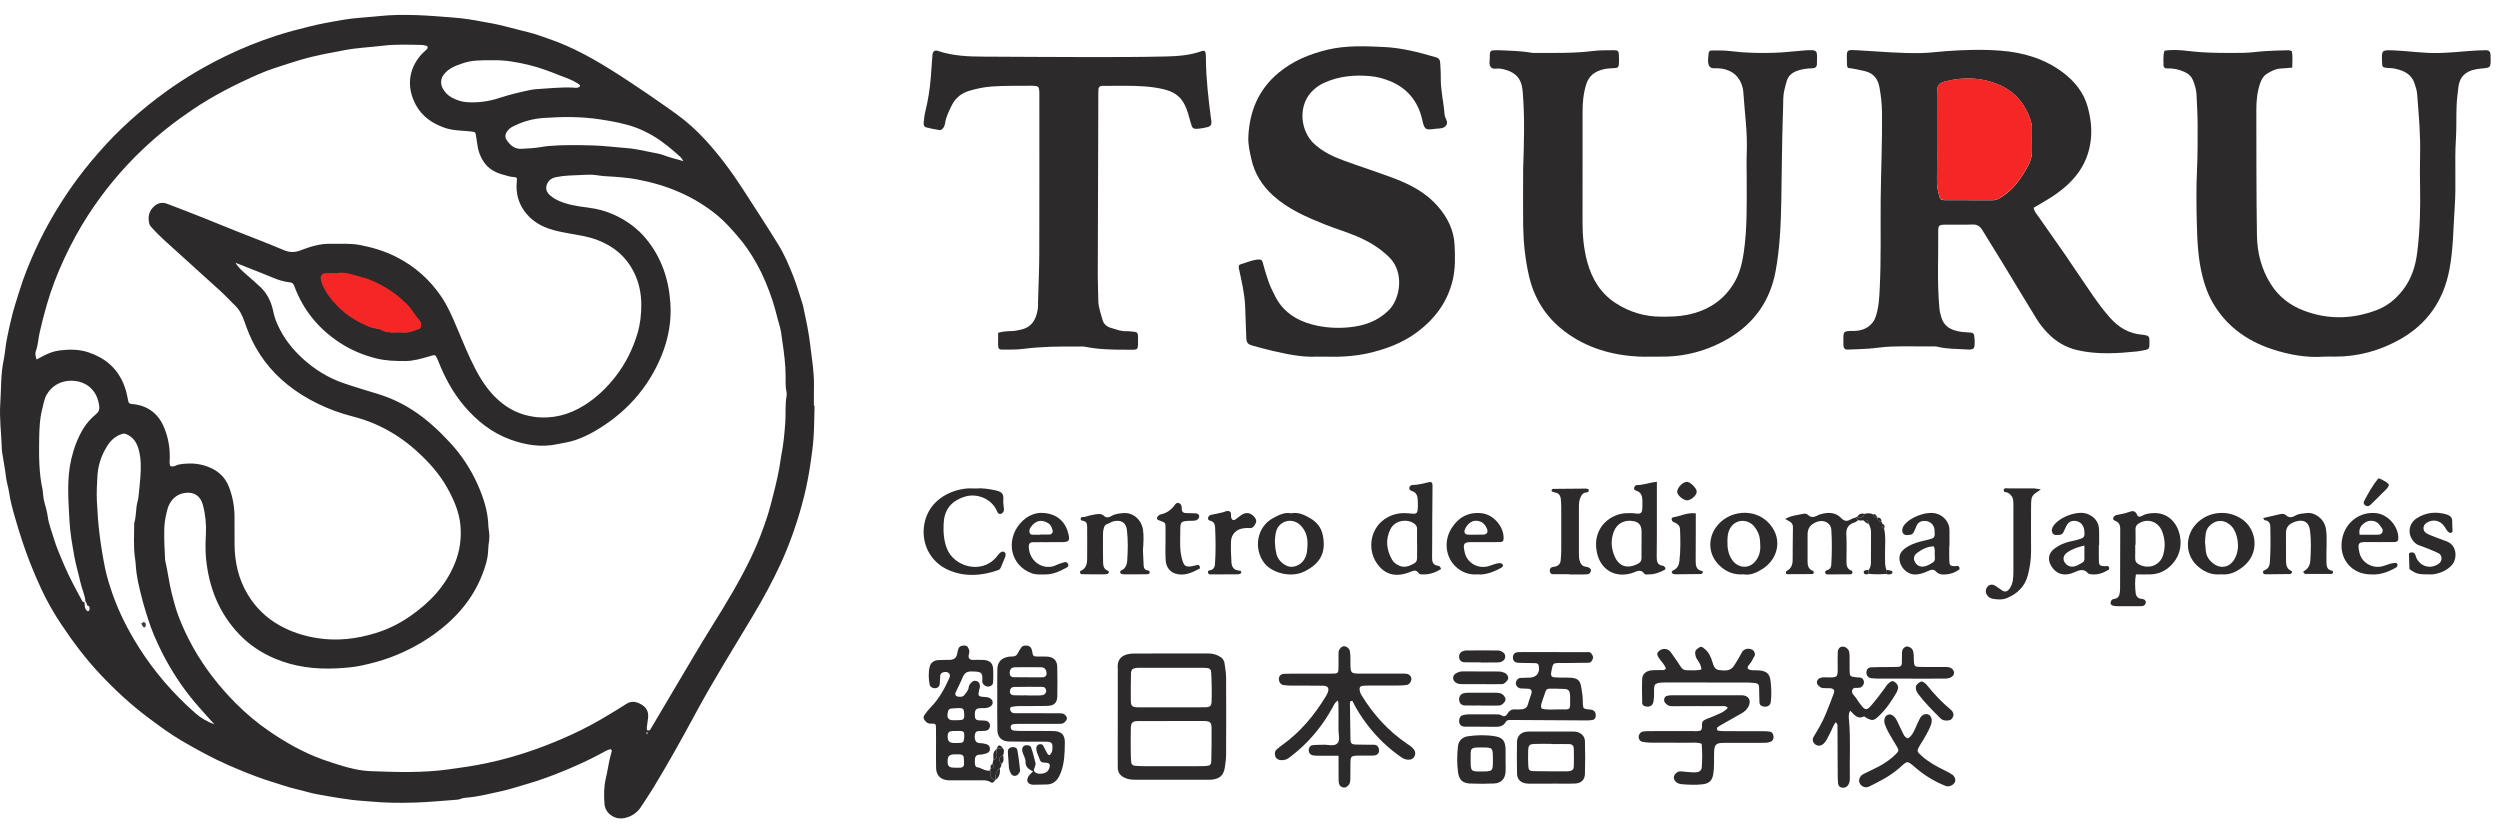 <svg width="156" height="52" viewBox="0 0 156 52" fill="none" xmlns="http://www.w3.org/2000/svg">
<path d="M133.283 35.842C133.207 36.237 133.224 36.626 133.265 37.004C133.286 37.193 133.393 37.344 133.616 37.365C133.681 37.371 133.753 37.382 133.808 37.416C133.894 37.468 133.915 37.567 133.887 37.657C133.87 37.712 133.815 37.77 133.76 37.798C133.702 37.825 133.626 37.825 133.561 37.825C133.08 37.829 132.602 37.829 132.121 37.825C132.032 37.825 131.939 37.818 131.85 37.794C131.757 37.77 131.685 37.701 131.702 37.595C131.709 37.533 131.743 37.461 131.791 37.423C131.839 37.382 131.918 37.375 131.984 37.361C132.169 37.32 132.241 37.189 132.269 37.017C132.283 36.928 132.293 36.835 132.293 36.746C132.296 35.512 132.3 34.275 132.303 33.041C132.303 32.828 132.269 32.632 132.045 32.526C131.953 32.481 131.812 32.45 131.877 32.292C131.915 32.203 131.994 32.155 132.087 32.134C132.331 32.079 132.588 32.048 132.819 31.959C133.073 31.859 133.245 31.852 133.362 32.141C133.41 32.265 133.551 32.258 133.657 32.193C133.839 32.079 134.035 32.045 134.245 32.024C135.221 31.921 135.864 32.581 136.029 33.447C136.163 34.151 135.97 34.808 135.431 35.32C135.09 35.646 134.674 35.822 134.2 35.842C133.901 35.852 133.606 35.842 133.283 35.842ZM133.259 33.993C133.252 33.993 133.245 33.993 133.238 33.993C133.238 34.265 133.245 34.54 133.235 34.811C133.228 35.017 133.303 35.138 133.496 35.234C134.104 35.533 134.778 35.282 134.977 34.639C135.128 34.145 135.104 33.639 134.918 33.165C134.685 32.56 134.063 32.34 133.533 32.619C133.358 32.711 133.248 32.825 133.255 33.038C133.265 33.354 133.259 33.674 133.259 33.993Z" fill="#2C2A2B"/>
<path d="M89.922 35.509C89.599 35.708 89.248 35.846 88.85 35.842C88.736 35.842 88.602 35.87 88.53 35.767C88.348 35.505 88.169 35.626 87.942 35.712C87.07 36.035 86.396 35.863 85.898 35.124C85.293 34.227 85.513 32.859 86.588 32.278C86.987 32.062 87.403 31.99 87.843 32.028C88.427 32.079 88.482 32.148 88.475 31.412C88.475 31.344 88.468 31.275 88.465 31.206C88.461 30.931 88.375 30.715 88.083 30.632C87.984 30.605 87.922 30.529 87.942 30.433C87.96 30.344 88.028 30.265 88.131 30.265C88.475 30.258 88.808 30.175 89.138 30.093C89.32 30.048 89.389 30.103 89.389 30.299C89.386 31.031 89.376 31.763 89.372 32.495C89.369 33.251 89.372 34.004 89.362 34.76C89.358 35.035 89.393 35.258 89.729 35.303C89.812 35.303 89.891 35.378 89.922 35.509ZM88.427 33.938H88.424C88.424 33.619 88.427 33.303 88.424 32.983C88.424 32.866 88.368 32.773 88.272 32.694C87.86 32.358 87.042 32.43 86.753 33.038C86.447 33.677 86.513 34.313 86.867 34.928C86.977 35.12 87.145 35.227 87.331 35.306C87.657 35.447 87.956 35.316 88.238 35.162C88.492 35.024 88.417 34.77 88.424 34.55C88.434 34.347 88.427 34.141 88.427 33.938Z" fill="#2C2A2B"/>
<path d="M103.389 30.062C103.389 30.915 103.389 31.688 103.389 32.465C103.389 33.217 103.389 33.973 103.379 34.726C103.375 35.025 103.413 35.279 103.788 35.307C103.808 35.307 103.822 35.334 103.843 35.348C103.939 35.41 103.953 35.517 103.867 35.561C103.561 35.719 103.245 35.846 102.891 35.843C102.801 35.843 102.66 35.864 102.626 35.816C102.355 35.444 102.097 35.688 101.798 35.774C100.743 36.073 99.863 35.53 99.643 34.461C99.323 32.894 100.561 31.984 101.619 32.021C101.733 32.025 101.849 32.011 101.963 32.028C102.447 32.104 102.482 32.035 102.485 31.509C102.485 31.441 102.485 31.372 102.485 31.303C102.489 30.987 102.437 30.712 102.073 30.609C101.98 30.581 101.932 30.489 101.983 30.389C102.014 30.337 102.08 30.265 102.131 30.269C102.537 30.272 102.925 30.111 103.389 30.062ZM102.43 33.918H102.434C102.434 33.667 102.437 33.417 102.434 33.166C102.427 32.771 102.272 32.575 101.898 32.513C101.385 32.427 100.901 32.643 100.698 33.179C100.502 33.699 100.537 34.207 100.75 34.709C101.018 35.334 101.513 35.503 102.142 35.214C102.331 35.128 102.434 35.015 102.43 34.805C102.43 34.51 102.43 34.214 102.43 33.918Z" fill="#2C2A2B"/>
<path d="M60.896 30.482C61.284 30.444 61.714 30.509 62.136 30.602C62.49 30.681 62.641 30.811 62.607 31.162C62.586 31.365 62.635 31.571 62.648 31.777C62.659 31.918 62.556 32.052 62.432 32.069C62.322 32.087 62.27 32.018 62.229 31.932C62.198 31.87 62.171 31.808 62.14 31.746C61.779 31.093 60.926 30.763 60.201 30.994C59.28 31.282 58.913 31.884 58.882 32.691C58.861 33.217 58.889 33.726 59.091 34.238C59.531 35.351 61.212 35.853 62.15 34.791C62.27 34.657 62.349 34.482 62.542 34.42C62.614 34.399 62.745 34.472 62.745 34.547C62.745 34.612 62.751 34.688 62.727 34.746C62.638 34.98 62.531 35.207 62.439 35.437C62.397 35.533 62.318 35.564 62.229 35.595C61.225 35.936 60.212 36.004 59.222 35.585C58.023 35.08 57.435 33.853 57.693 32.623C57.981 31.255 59.208 30.595 60.298 30.485C60.476 30.464 60.662 30.482 60.896 30.482Z" fill="#2C2A2B"/>
<path d="M71.32 34.344C71.33 34.578 71.344 34.942 71.365 35.307C71.375 35.454 71.437 35.568 71.605 35.585C71.674 35.592 71.739 35.633 71.739 35.705C71.739 35.832 71.629 35.829 71.547 35.832C71.114 35.839 70.677 35.843 70.244 35.839C70.134 35.839 69.962 35.836 69.924 35.774C69.821 35.592 70.045 35.578 70.131 35.496C70.272 35.358 70.323 35.179 70.337 34.997C70.382 34.358 70.395 33.719 70.32 33.08C70.254 32.533 69.859 32.416 69.426 32.547C69.32 32.578 69.223 32.657 69.114 32.688C68.955 32.733 68.9 32.849 68.87 32.987C68.849 33.076 68.828 33.166 68.828 33.258C68.825 33.853 68.818 34.447 68.832 35.042C68.835 35.217 68.842 35.413 69 35.54C69.079 35.606 69.248 35.612 69.172 35.764C69.144 35.819 69.014 35.836 68.928 35.839C68.447 35.843 67.969 35.839 67.488 35.829C67.457 35.829 67.409 35.784 67.399 35.75C67.388 35.715 67.399 35.64 67.419 35.63C67.78 35.485 67.838 35.179 67.838 34.846C67.842 34.183 67.845 33.52 67.838 32.856C67.838 32.722 67.818 32.581 67.66 32.519C67.57 32.485 67.402 32.509 67.44 32.341C67.464 32.224 67.591 32.279 67.674 32.258C67.849 32.214 68.024 32.152 68.203 32.124C68.443 32.086 68.687 31.994 68.911 32.21C69.041 32.337 69.223 32.279 69.361 32.196C69.588 32.062 69.832 32.042 70.083 32.018C70.701 31.959 71.22 32.42 71.323 33.049C71.375 33.434 71.358 33.825 71.32 34.344Z" fill="#2C2A2B"/>
<path d="M141.224 32.327C141.582 32.245 141.932 32.169 142.276 32.083C142.42 32.049 142.548 32.056 142.658 32.159C142.843 32.331 143.039 32.286 143.225 32.176C143.451 32.042 143.702 32.045 143.95 32.014C144.438 31.956 145.012 32.361 145.128 32.949C145.194 33.289 145.183 33.633 145.18 33.973C145.173 34.338 145.163 34.705 145.17 35.07C145.173 35.324 145.201 35.578 145.541 35.613C145.562 35.616 145.589 35.688 145.582 35.722C145.575 35.757 145.531 35.812 145.503 35.812C144.957 35.819 144.407 35.819 143.86 35.815C143.826 35.815 143.785 35.778 143.757 35.747C143.716 35.705 143.723 35.657 143.774 35.63C144.043 35.485 144.152 35.238 144.166 34.953C144.201 34.338 144.225 33.719 144.146 33.104C144.077 32.568 143.733 32.379 143.214 32.554C142.857 32.674 142.633 32.877 142.644 33.289C142.654 33.86 142.64 34.434 142.647 35.004C142.651 35.262 142.695 35.506 142.977 35.623C143.029 35.644 143.042 35.695 143.005 35.74C142.981 35.774 142.943 35.819 142.912 35.819C142.431 35.829 141.953 35.833 141.472 35.836C141.383 35.836 141.269 35.853 141.228 35.767C141.156 35.613 141.307 35.592 141.4 35.537C141.575 35.434 141.63 35.262 141.64 35.073C141.657 34.753 141.675 34.434 141.678 34.114C141.682 33.702 141.675 33.293 141.668 32.88C141.664 32.647 141.572 32.485 141.314 32.461C141.29 32.461 141.269 32.399 141.224 32.327Z" fill="#2C2A2B"/>
<path d="M115.961 32.451C115.886 32.502 115.817 32.574 115.731 32.599C115.346 32.712 115.188 32.949 115.212 33.358C115.243 33.904 115.222 34.458 115.219 35.008C115.216 35.272 115.243 35.513 115.546 35.612C115.573 35.623 115.594 35.685 115.594 35.726C115.597 35.815 115.518 35.832 115.453 35.836C115.016 35.843 114.583 35.843 114.147 35.843C114.061 35.843 113.944 35.863 113.906 35.774C113.838 35.619 113.978 35.592 114.082 35.551C114.233 35.489 114.264 35.355 114.274 35.214C114.315 34.506 114.319 33.794 114.277 33.087C114.25 32.602 113.793 32.41 113.38 32.561C112.982 32.709 112.789 32.953 112.793 33.372C112.796 33.922 112.796 34.471 112.793 35.021C112.789 35.289 112.841 35.52 113.136 35.623C113.161 35.633 113.185 35.698 113.181 35.733C113.174 35.767 113.133 35.822 113.106 35.822C112.58 35.829 112.054 35.829 111.532 35.829C111.473 35.829 111.439 35.801 111.442 35.75C111.446 35.709 111.449 35.647 111.473 35.636C111.755 35.499 111.858 35.255 111.861 34.963C111.872 34.276 111.861 33.592 111.879 32.904C111.889 32.578 111.617 32.523 111.391 32.382C111.772 32.166 112.16 32.141 112.528 32.062C112.648 32.035 112.755 32.066 112.844 32.148C113.002 32.3 113.174 32.276 113.353 32.196C113.415 32.169 113.473 32.128 113.539 32.107C114.023 31.956 114.515 31.935 114.882 32.32C115.123 32.571 115.298 32.526 115.535 32.385C115.611 32.341 115.7 32.324 115.786 32.296C115.841 32.348 115.9 32.399 115.961 32.451Z" fill="#2C2A2B"/>
<path d="M127.351 30.54C126.756 30.932 126.746 30.932 126.739 31.602C126.732 32.516 126.732 33.434 126.739 34.348C126.742 34.877 126.67 35.389 126.536 35.901C126.35 36.602 125.89 37.035 125.258 37.31C124.955 37.441 124.625 37.417 124.313 37.355C124.044 37.303 123.869 37.022 123.924 36.795C123.983 36.544 124.233 36.406 124.45 36.523C124.629 36.619 124.787 36.757 124.962 36.863C125.113 36.956 125.268 36.908 125.378 36.757C125.502 36.585 125.581 36.396 125.605 36.19C125.625 36.032 125.636 35.87 125.636 35.712C125.639 34.337 125.636 32.966 125.636 31.592C125.636 31.478 125.636 31.361 125.625 31.248C125.605 31.028 125.491 30.863 125.302 30.753C125.199 30.695 124.979 30.746 125.041 30.54C125.072 30.433 125.24 30.475 125.347 30.475C125.873 30.471 126.399 30.471 126.924 30.475C127.048 30.485 127.172 30.516 127.351 30.54Z" fill="#2C2A2B"/>
<path d="M108.803 35.839C108.194 35.883 107.703 35.684 107.291 35.282C106.586 34.602 106.569 33.636 107.064 32.921C107.823 31.828 109.531 31.639 110.442 32.715C111.263 33.684 110.916 34.901 109.995 35.492C109.631 35.725 109.232 35.918 108.803 35.839ZM109.841 34.066C109.837 33.512 109.761 33.268 109.517 32.921C109.115 32.347 108.287 32.354 107.943 32.997C107.816 33.234 107.799 33.471 107.792 33.718C107.779 34.155 107.827 34.578 108.095 34.952C108.504 35.519 109.246 35.499 109.617 34.914C109.799 34.629 109.861 34.33 109.841 34.066Z" fill="#2C2A2B"/>
<path d="M80.567 32.031C81.004 31.939 81.388 32.124 81.739 32.327C82.138 32.554 82.437 32.891 82.54 33.382C82.763 34.468 82.406 35.152 81.402 35.657C80.57 36.076 79.392 35.76 78.907 35.152C78.189 34.245 78.43 32.856 79.457 32.32C79.797 32.141 80.151 31.945 80.567 32.031ZM81.588 34.008C81.605 33.526 81.485 33.093 81.127 32.757C80.605 32.265 79.78 32.509 79.619 33.207C79.516 33.66 79.546 34.121 79.65 34.571C79.749 35.001 80.234 35.41 80.643 35.368C81.065 35.327 81.426 35.028 81.533 34.55C81.574 34.375 81.571 34.186 81.588 34.008Z" fill="#2C2A2B"/>
<path d="M138.588 35.835C138.087 35.897 137.647 35.729 137.255 35.43C136.299 34.698 136.33 33.419 137.069 32.663C137.815 31.9 139.035 31.777 139.939 32.423C140.805 33.041 141.042 34.512 139.97 35.361C139.581 35.67 139.128 35.904 138.588 35.835ZM137.592 33.808C137.605 33.969 137.626 34.175 137.643 34.378C137.678 34.746 137.884 35.007 138.172 35.206C138.63 35.516 139.166 35.368 139.437 34.883C139.698 34.413 139.695 33.921 139.561 33.43C139.485 33.148 139.344 32.883 139.09 32.698C138.667 32.385 138.176 32.461 137.825 32.87C137.599 33.138 137.626 33.454 137.592 33.808Z" fill="#2C2A2B"/>
<path d="M121.635 34.066C121.635 34.385 121.624 34.705 121.638 35.025C121.648 35.279 121.714 35.327 121.982 35.33C122.047 35.33 122.116 35.306 122.181 35.317C122.215 35.323 122.253 35.375 122.267 35.413C122.281 35.451 122.281 35.519 122.257 35.536C122.03 35.698 121.779 35.808 121.504 35.836C121.253 35.86 120.999 35.877 120.803 35.66C120.645 35.485 120.463 35.564 120.298 35.64C120.023 35.763 119.751 35.863 119.442 35.846C118.899 35.812 118.442 35.231 118.538 34.691C118.573 34.495 118.693 34.365 118.837 34.248C119.129 34.017 119.47 33.89 119.824 33.794C119.978 33.753 120.133 33.718 120.291 33.681C120.738 33.567 120.751 33.554 120.714 33.062C120.69 32.746 120.439 32.516 120.126 32.505C119.879 32.498 119.679 32.581 119.583 32.835C119.535 32.962 119.476 33.086 119.415 33.206C119.373 33.292 119.305 33.358 119.208 33.368C119.054 33.385 118.885 33.437 118.762 33.292C118.662 33.179 118.689 32.945 118.81 32.78C119.195 32.261 120.219 31.877 120.834 32.048C121.312 32.182 121.642 32.622 121.645 33.035C121.645 33.103 121.648 33.172 121.648 33.241C121.648 33.516 121.648 33.791 121.648 34.066C121.648 34.066 121.642 34.066 121.635 34.066ZM120.666 34.093C120.27 34.097 119.937 34.275 119.624 34.502C119.456 34.626 119.397 34.808 119.452 34.976C119.528 35.207 119.734 35.365 119.954 35.358C120.212 35.351 120.432 35.214 120.631 35.083C120.789 34.976 120.724 34.749 120.727 34.571C120.724 34.416 120.755 34.255 120.666 34.093Z" fill="#2C2A2B"/>
<path d="M130.968 34.011C130.968 34.355 130.958 34.699 130.972 35.039C130.982 35.276 131.054 35.321 131.333 35.331C131.398 35.334 131.467 35.31 131.529 35.324C131.563 35.331 131.597 35.386 131.608 35.424C131.618 35.462 131.611 35.53 131.59 35.547C131.25 35.754 130.889 35.888 130.484 35.836C130.418 35.829 130.333 35.816 130.295 35.771C130.02 35.455 129.731 35.578 129.429 35.716C129.305 35.771 129.171 35.816 129.037 35.833C128.58 35.901 128.24 35.709 128.003 35.324C127.755 34.922 127.82 34.523 128.195 34.235C128.487 34.008 128.824 33.87 129.181 33.788C129.336 33.754 129.494 33.723 129.649 33.678C130.071 33.554 130.095 33.516 130.061 33.111C130.03 32.778 129.824 32.547 129.518 32.506C129.243 32.472 129.051 32.582 128.924 32.853C128.865 32.977 128.81 33.1 128.752 33.221C128.693 33.338 128.587 33.376 128.47 33.379C128.336 33.386 128.181 33.417 128.092 33.283C127.992 33.132 128.033 32.97 128.123 32.829C128.491 32.262 129.652 31.832 130.254 32.069C130.68 32.238 130.968 32.557 130.982 33.049C130.992 33.369 130.986 33.688 130.986 34.011C130.982 34.011 130.975 34.011 130.968 34.011ZM130.068 34.042C129.607 34.149 129.274 34.269 128.975 34.489C128.838 34.592 128.755 34.716 128.765 34.888C128.783 35.128 129.027 35.345 129.264 35.358C129.532 35.372 129.741 35.214 129.951 35.101C130.119 35.008 130.058 34.774 130.065 34.596C130.071 34.437 130.068 34.279 130.068 34.042Z" fill="#2C2A2B"/>
<path d="M65.462 33.833C65.118 33.833 64.775 33.826 64.431 33.836C64.266 33.839 64.191 33.943 64.194 34.104C64.218 35.108 65.184 35.62 65.909 35.262C66.07 35.183 66.252 35.135 66.424 35.08C66.531 35.046 66.606 35.111 66.648 35.19C66.703 35.286 66.641 35.372 66.558 35.417C66.136 35.644 65.706 35.853 65.211 35.846C64.94 35.843 64.668 35.874 64.397 35.778C63.043 35.297 62.757 33.729 63.634 32.688C64.118 32.111 64.764 31.884 65.479 32.063C66.115 32.221 66.531 32.681 66.675 33.341C66.765 33.747 66.699 33.819 66.283 33.829C66.239 33.829 66.191 33.829 66.146 33.829C65.916 33.829 65.689 33.829 65.459 33.829C65.462 33.829 65.462 33.829 65.462 33.833ZM64.909 33.368C64.909 33.365 64.909 33.358 64.909 33.355C65.112 33.355 65.314 33.362 65.517 33.351C65.624 33.348 65.72 33.207 65.686 33.104C65.63 32.935 65.593 32.77 65.421 32.657C65.012 32.389 64.617 32.465 64.318 32.901C64.239 33.015 64.197 33.156 64.27 33.283C64.331 33.396 64.465 33.362 64.572 33.365C64.682 33.372 64.795 33.368 64.909 33.368Z" fill="#2C2A2B"/>
<path d="M92.194 35.842C91.647 35.88 91.187 35.698 90.812 35.334C90.214 34.753 90.066 33.753 90.592 32.938C91.022 32.272 91.633 31.938 92.448 32.024C93.201 32.103 93.874 32.883 93.823 33.646C93.816 33.749 93.757 33.815 93.651 33.821C93.537 33.828 93.421 33.828 93.307 33.828C92.85 33.828 92.393 33.835 91.932 33.828C91.362 33.818 91.249 33.866 91.41 34.516C91.572 35.155 92.269 35.529 92.926 35.316C93.142 35.244 93.352 35.151 93.582 35.138C93.641 35.134 93.723 35.165 93.757 35.21C93.833 35.309 93.744 35.392 93.675 35.43C93.297 35.646 92.898 35.804 92.458 35.846C92.365 35.849 92.273 35.842 92.194 35.842ZM92.035 33.368C92.035 33.364 92.035 33.364 92.035 33.361C92.218 33.361 92.4 33.368 92.582 33.358C92.774 33.347 92.864 33.206 92.799 33.031C92.671 32.68 92.434 32.498 92.094 32.495C91.809 32.491 91.52 32.728 91.403 33.059C91.338 33.241 91.42 33.354 91.627 33.364C91.761 33.371 91.898 33.368 92.035 33.368Z" fill="#2C2A2B"/>
<path d="M147.932 35.843C146.729 35.836 145.877 34.836 146.166 33.55C146.386 32.578 147.262 31.904 148.283 32.021C149.029 32.107 149.706 32.89 149.651 33.64C149.644 33.739 149.582 33.808 149.479 33.818C149.365 33.829 149.252 33.825 149.135 33.825C148.678 33.825 148.221 33.832 147.767 33.825C147.183 33.815 147.083 33.842 147.231 34.495C147.376 35.131 148.077 35.523 148.73 35.317C148.967 35.241 149.197 35.135 149.451 35.124C149.527 35.121 149.599 35.159 149.606 35.227C149.609 35.282 149.578 35.372 149.534 35.399C149.035 35.695 148.506 35.887 147.932 35.843ZM147.242 33.368C147.582 33.368 147.919 33.368 148.255 33.368C148.413 33.368 148.589 33.382 148.664 33.2C148.74 33.021 148.578 32.904 148.499 32.777C148.403 32.619 148.245 32.53 148.053 32.502C147.836 32.471 147.661 32.536 147.489 32.674C147.276 32.846 147.18 33.048 147.242 33.368Z" fill="#2C2A2B"/>
<path d="M97.923 35.832C97.579 35.832 97.239 35.836 96.895 35.829C96.792 35.829 96.727 35.757 96.713 35.66C96.692 35.54 96.723 35.43 96.854 35.389C96.919 35.368 96.988 35.368 97.056 35.351C97.256 35.3 97.369 35.172 97.386 34.966C97.4 34.784 97.421 34.602 97.421 34.42C97.424 33.482 97.424 32.547 97.421 31.609C97.421 31.471 97.407 31.334 97.4 31.2C97.386 30.945 97.287 30.76 97.008 30.725C96.964 30.718 96.922 30.698 96.878 30.684C96.823 30.664 96.799 30.622 96.823 30.578C96.84 30.547 96.881 30.506 96.912 30.506C97.596 30.495 98.283 30.488 98.967 30.488C99.026 30.488 99.125 30.519 99.136 30.557C99.17 30.667 99.091 30.722 98.991 30.729C98.771 30.743 98.682 30.89 98.61 31.066C98.531 31.262 98.524 31.464 98.524 31.671C98.524 32.629 98.521 33.588 98.524 34.55C98.524 34.688 98.527 34.829 98.562 34.956C98.62 35.159 98.713 35.341 98.964 35.365C99.029 35.372 99.098 35.392 99.156 35.423C99.239 35.468 99.297 35.547 99.266 35.647C99.239 35.733 99.18 35.815 99.081 35.829C98.967 35.843 98.854 35.846 98.74 35.846C98.466 35.849 98.191 35.846 97.919 35.846C97.923 35.839 97.923 35.836 97.923 35.832Z" fill="#2C2A2B"/>
<path d="M151.516 35.839C151.173 35.846 150.829 35.849 150.53 35.63C150.458 35.578 150.348 35.557 150.344 35.447C150.331 35.152 150.324 34.856 150.32 34.557C150.32 34.53 150.382 34.482 150.42 34.475C150.482 34.465 150.564 34.465 150.612 34.495C150.74 34.575 150.736 34.733 150.798 34.849C151.087 35.389 151.702 35.523 152.197 35.162C152.406 35.011 152.406 34.643 152.173 34.526C151.826 34.355 151.461 34.217 151.1 34.08C150.973 34.032 150.846 34.004 150.733 33.908C150.207 33.461 150.234 32.698 150.819 32.33C151.389 31.97 152.015 31.908 152.664 32.1C152.877 32.165 153.028 32.279 153.018 32.536C153.011 32.739 153.035 32.946 153.039 33.152C153.039 33.183 152.991 33.231 152.953 33.245C152.918 33.258 152.857 33.255 152.826 33.234C152.695 33.138 152.623 32.994 152.537 32.86C152.279 32.461 151.798 32.372 151.406 32.633C151.176 32.787 151.159 33.117 151.396 33.265C151.588 33.385 151.808 33.454 152.021 33.54C152.231 33.623 152.448 33.698 152.661 33.777C153.351 34.028 153.334 34.887 152.994 35.262C152.688 35.595 152.296 35.764 151.856 35.832C151.75 35.856 151.633 35.839 151.516 35.839Z" fill="#2C2A2B"/>
<path d="M76.391 35.843C76.165 35.843 75.934 35.849 75.708 35.839C75.587 35.832 75.398 35.904 75.378 35.709C75.364 35.561 75.543 35.599 75.632 35.547C75.687 35.516 75.735 35.461 75.763 35.406C75.793 35.348 75.811 35.275 75.814 35.21C75.869 34.437 75.859 33.66 75.821 32.887C75.811 32.688 75.725 32.543 75.515 32.492C75.426 32.471 75.35 32.409 75.388 32.292C75.419 32.2 75.484 32.141 75.581 32.124C75.825 32.072 76.072 32.028 76.316 31.966C76.447 31.932 76.57 31.842 76.708 31.904C76.873 31.98 76.79 32.141 76.818 32.265C76.862 32.45 76.962 32.502 77.103 32.406C77.234 32.316 77.35 32.206 77.484 32.121C77.79 31.928 78.089 32.004 78.309 32.306C78.398 32.43 78.423 32.547 78.34 32.684C78.258 32.822 78.192 32.966 77.99 32.952C77.876 32.942 77.763 32.949 77.646 32.959C77.178 32.993 76.831 33.32 76.814 33.787C76.8 34.22 76.814 34.653 76.842 35.086C76.859 35.358 76.972 35.568 77.288 35.599C77.364 35.605 77.495 35.616 77.443 35.75C77.426 35.794 77.337 35.832 77.282 35.836C76.986 35.843 76.687 35.839 76.391 35.839C76.391 35.836 76.391 35.839 76.391 35.843Z" fill="#2C2A2B"/>
<path d="M72.729 33.76C72.729 33.485 72.732 33.21 72.729 32.938C72.725 32.615 72.722 32.615 72.371 32.485C72.351 32.478 72.327 32.471 72.306 32.464C72.244 32.437 72.179 32.406 72.196 32.32C72.203 32.279 72.227 32.234 72.258 32.206C72.31 32.162 72.368 32.11 72.43 32.096C72.808 32.021 73.09 31.811 73.31 31.502C73.365 31.423 73.44 31.361 73.536 31.385C73.653 31.416 73.725 31.509 73.736 31.636C73.739 31.681 73.743 31.729 73.743 31.773C73.749 31.942 73.846 32.014 74.007 32.017C74.213 32.021 74.42 32.021 74.622 32.035C74.712 32.041 74.811 32.086 74.829 32.186C74.849 32.313 74.767 32.402 74.664 32.454C74.605 32.485 74.533 32.492 74.468 32.495C74.378 32.502 74.286 32.495 74.193 32.499C73.701 32.523 73.65 32.564 73.65 33.069C73.65 33.66 73.595 34.258 73.746 34.842C73.877 35.355 73.987 35.427 74.519 35.3C74.605 35.279 74.695 35.255 74.781 35.251C74.808 35.251 74.849 35.31 74.863 35.348C74.877 35.385 74.884 35.464 74.863 35.475C74.378 35.739 73.866 35.977 73.31 35.781C72.939 35.65 72.753 35.317 72.736 34.925C72.712 34.54 72.725 34.148 72.729 33.76Z" fill="#2C2A2B"/>
<path d="M105.817 32.035C105.817 32.43 105.817 32.77 105.817 33.111C105.814 33.75 105.81 34.389 105.81 35.025C105.81 35.31 105.858 35.571 106.209 35.633C106.264 35.643 106.278 35.695 106.243 35.743C106.219 35.774 106.185 35.819 106.154 35.819C105.608 35.829 105.061 35.836 104.515 35.836C104.456 35.836 104.37 35.808 104.343 35.764C104.274 35.654 104.37 35.609 104.453 35.568C104.68 35.451 104.769 35.245 104.796 35.011C104.872 34.351 104.862 33.691 104.834 33.031C104.824 32.757 104.628 32.653 104.408 32.568C104.36 32.547 104.319 32.464 104.308 32.403C104.295 32.327 104.36 32.289 104.432 32.275C104.872 32.203 105.284 31.966 105.817 32.035Z" fill="#2C2A2B"/>
<path d="M115.962 32.45C115.9 32.399 115.842 32.347 115.783 32.296C115.811 32.261 115.845 32.251 115.886 32.268C116.075 32.289 116.275 32.33 116.337 32.065C116.519 32.021 116.701 32 116.873 32.1C116.9 32.254 117.01 32.292 117.148 32.289L117.151 32.292C117.154 32.457 117.227 32.557 117.402 32.564C117.443 32.591 117.457 32.626 117.44 32.674C117.419 32.801 117.436 32.911 117.567 32.973C117.697 33.56 117.608 34.155 117.625 34.746C117.632 35.021 117.608 35.296 117.711 35.557C117.704 35.639 117.701 35.725 117.694 35.808C117.337 35.846 116.976 35.846 116.618 35.808C116.615 35.729 116.608 35.646 116.605 35.567C116.704 35.437 116.742 35.282 116.745 35.121C116.749 34.485 116.749 33.849 116.752 33.213C116.752 33.028 116.701 32.856 116.608 32.694C116.532 32.437 116.532 32.437 116.254 32.457C116.154 32.495 116.058 32.492 115.962 32.45Z" fill="#2C2A2B"/>
<path d="M148.407 29.852C148.482 29.873 148.53 29.877 148.568 29.897C149.207 30.234 149.207 30.241 148.668 30.76C148.472 30.949 148.283 31.145 148.087 31.337C148.022 31.402 147.956 31.468 147.888 31.526C147.784 31.612 147.671 31.598 147.575 31.523C147.496 31.461 147.472 31.358 147.516 31.275C147.781 30.774 148.056 30.279 148.407 29.852Z" fill="#2C2A2B"/>
<path d="M105.246 30.065C105.435 30.048 105.817 30.405 105.868 30.622C105.927 30.873 105.556 31.178 105.318 31.22C105.102 31.258 104.686 30.938 104.659 30.725C104.624 30.477 104.968 30.093 105.246 30.065Z" fill="#2C2A2B"/>
<path d="M117.689 35.809C117.696 35.726 117.7 35.64 117.707 35.558C117.817 35.578 117.927 35.589 118.033 35.62C118.061 35.626 118.095 35.688 118.092 35.723C118.088 35.757 118.05 35.802 118.016 35.815C117.909 35.853 117.799 35.86 117.689 35.809Z" fill="#2C2A2B"/>
<path d="M116.6 35.567C116.604 35.646 116.611 35.729 116.614 35.808C116.573 35.818 116.532 35.835 116.49 35.839C116.401 35.842 116.308 35.828 116.298 35.718C116.284 35.595 116.398 35.595 116.473 35.571C116.511 35.557 116.556 35.567 116.6 35.567Z" fill="#2C2A2B"/>
<path d="M116.333 32.066C116.271 32.331 116.072 32.289 115.883 32.269C115.982 32.087 116.127 32.007 116.333 32.066Z" fill="#2C2A2B"/>
<path d="M117.144 32.289C117.007 32.296 116.9 32.255 116.869 32.1C117.041 32.045 117.082 32.183 117.144 32.289Z" fill="#2C2A2B"/>
<path d="M116.25 32.454C116.528 32.434 116.528 32.434 116.604 32.691C116.449 32.664 116.367 32.533 116.25 32.454Z" fill="#2C2A2B"/>
<path d="M117.397 32.561C117.222 32.554 117.15 32.458 117.146 32.289C117.318 32.299 117.418 32.375 117.397 32.561Z" fill="#2C2A2B"/>
<path d="M117.566 32.97C117.436 32.908 117.418 32.798 117.439 32.671C117.576 32.729 117.642 32.822 117.566 32.97Z" fill="#2C2A2B"/>
<path d="M69.749 44.655C69.749 43.785 69.749 42.916 69.749 42.043C69.749 41.95 69.76 41.857 69.749 41.768C69.687 41.201 69.938 40.788 70.756 40.782C72.313 40.768 73.87 40.778 75.427 40.778C75.636 40.778 75.825 40.826 76.018 40.916C76.251 41.022 76.385 41.18 76.416 41.424C76.457 41.72 76.509 42.015 76.509 42.311C76.519 43.892 76.516 45.473 76.509 47.05C76.509 47.322 76.475 47.596 76.433 47.868C76.354 48.377 76.131 48.586 75.636 48.648C75.523 48.662 75.406 48.655 75.293 48.655C73.829 48.655 72.361 48.655 70.897 48.655C70.667 48.655 70.447 48.648 70.227 48.555C69.918 48.425 69.746 48.222 69.749 47.882C69.753 47.538 69.746 47.194 69.746 46.851C69.749 46.122 69.749 45.387 69.749 44.655ZM73.072 44.992C72.388 44.992 71.705 44.988 71.017 44.995C70.667 44.998 70.57 45.091 70.564 45.442C70.55 45.943 70.557 46.445 70.56 46.947C70.56 47.153 70.57 47.356 70.588 47.562C70.598 47.689 70.677 47.772 70.808 47.782C70.99 47.799 71.172 47.809 71.354 47.809C72.495 47.813 73.636 47.809 74.777 47.809C74.935 47.809 75.097 47.809 75.255 47.799C75.509 47.779 75.578 47.724 75.585 47.466C75.602 46.782 75.609 46.098 75.602 45.414C75.598 45.074 75.502 44.995 75.124 44.992C74.444 44.985 73.756 44.992 73.072 44.992ZM73.11 44.139C73.248 44.139 73.385 44.139 73.523 44.139C74.093 44.139 74.664 44.143 75.234 44.132C75.512 44.129 75.595 44.039 75.605 43.758C75.615 43.438 75.615 43.118 75.609 42.799C75.605 42.503 75.595 42.208 75.574 41.912C75.567 41.792 75.488 41.706 75.358 41.689C75.289 41.682 75.22 41.672 75.155 41.672C73.784 41.672 72.416 41.672 71.045 41.672C71 41.672 70.952 41.675 70.907 41.678C70.677 41.703 70.581 41.785 70.574 42.026C70.56 42.596 70.557 43.167 70.564 43.737C70.567 44.05 70.653 44.132 70.986 44.136C71.694 44.143 72.402 44.139 73.11 44.139Z" fill="#2C2A2B"/>
<path d="M83.524 47.157C83.064 47.157 82.675 47.16 82.291 47.157C82.153 47.157 82.012 47.157 81.885 47.123C81.741 47.085 81.662 46.951 81.662 46.81C81.662 46.669 81.748 46.528 81.888 46.504C82.112 46.47 82.346 46.483 82.572 46.473C82.865 46.456 83.225 46.59 83.435 46.401C83.651 46.205 83.517 45.841 83.521 45.548C83.531 44.999 83.521 44.449 83.517 43.899C83.517 43.854 83.504 43.81 83.487 43.717C83.304 43.806 83.243 43.981 83.167 44.119C82.607 45.15 81.892 46.057 81.005 46.83C80.816 46.995 80.614 47.143 80.418 47.298C80.287 47.404 80.129 47.432 79.967 47.435C79.792 47.439 79.631 47.343 79.582 47.205C79.531 47.044 79.531 46.885 79.668 46.765C79.789 46.659 79.912 46.559 80.043 46.466C81.153 45.665 82.009 44.638 82.717 43.476C82.765 43.397 82.809 43.318 82.844 43.236C82.961 42.95 82.868 42.792 82.559 42.789C81.916 42.779 81.277 42.785 80.634 42.782C80.452 42.782 80.266 42.775 80.088 42.748C79.906 42.72 79.789 42.531 79.802 42.339C79.816 42.174 79.933 42.053 80.126 42.047C80.421 42.033 80.72 42.04 81.019 42.036C81.682 42.036 82.346 42.033 83.012 42.036C83.531 42.036 83.524 42.043 83.524 41.493C83.524 41.311 83.524 41.126 83.524 40.943C83.524 40.851 83.521 40.761 83.531 40.669C83.545 40.517 83.693 40.356 83.823 40.328C83.975 40.297 84.201 40.449 84.232 40.624C84.263 40.803 84.267 40.988 84.267 41.17C84.263 42.088 84.236 42.036 85.119 42.033C85.851 42.033 86.583 42.033 87.318 42.033C87.456 42.033 87.593 42.029 87.731 42.04C87.909 42.053 88.043 42.17 88.068 42.322C88.092 42.49 87.961 42.706 87.793 42.737C87.638 42.765 87.477 42.775 87.315 42.775C86.672 42.779 86.033 42.775 85.39 42.779C85.253 42.779 85.115 42.779 84.981 42.803C84.885 42.82 84.83 42.906 84.837 43.005C84.847 43.143 84.889 43.27 84.964 43.39C85.703 44.59 86.628 45.614 87.799 46.408C87.971 46.525 88.143 46.628 88.257 46.813C88.391 47.026 88.263 47.346 88.013 47.394C87.803 47.432 87.624 47.38 87.439 47.25C86.604 46.676 85.889 45.978 85.281 45.174C84.937 44.717 84.631 44.236 84.39 43.737C84.215 43.727 84.236 43.84 84.236 43.913C84.243 44.669 84.253 45.421 84.27 46.177C84.273 46.373 84.356 46.452 84.576 46.459C84.964 46.473 85.353 46.466 85.744 46.473C85.865 46.476 85.961 46.525 86.013 46.645C86.126 46.892 86.009 47.119 85.748 47.143C85.635 47.154 85.518 47.15 85.404 47.15C85.198 47.15 84.992 47.147 84.786 47.15C84.298 47.16 84.273 47.184 84.267 47.648C84.26 47.968 84.267 48.291 84.26 48.611C84.256 48.748 84.249 48.889 84.146 48.995C84.067 49.081 83.971 49.157 83.851 49.143C83.707 49.126 83.586 49.04 83.555 48.892C83.524 48.762 83.528 48.621 83.528 48.483C83.524 48.078 83.524 47.669 83.524 47.157Z" fill="#2C2A2B"/>
<path d="M64.463 48.129C64.161 47.998 63.982 47.837 63.993 47.541C64.003 47.277 63.814 47.074 63.783 46.823C63.766 46.672 63.845 46.538 63.982 46.51C64.13 46.479 64.295 46.514 64.34 46.641C64.457 46.961 64.532 47.297 64.618 47.627C64.628 47.669 64.618 47.72 64.604 47.761C64.57 47.909 64.433 48.088 64.601 48.198C64.773 48.311 65.003 48.301 65.199 48.229C65.381 48.163 65.481 48.005 65.505 47.806C65.522 47.686 65.46 47.61 65.323 47.6C64.938 47.576 64.941 47.576 64.814 47.222C64.752 47.05 64.656 46.888 64.666 46.699C64.673 46.576 64.714 46.476 64.848 46.445C64.941 46.424 65.041 46.438 65.092 46.524C65.185 46.682 65.254 46.851 65.343 47.009C65.371 47.06 65.453 47.132 65.481 47.119C65.536 47.095 65.58 47.029 65.611 46.971C65.642 46.912 65.663 46.84 65.666 46.775C65.694 46.376 65.666 46.28 65.233 46.28C64.481 46.283 63.725 46.287 62.972 46.27C62.508 46.26 62.247 46.009 62.236 45.548C62.219 44.885 62.23 44.221 62.23 43.555C62.23 42.96 62.223 42.362 62.233 41.768C62.243 41.314 62.477 41.06 62.931 40.981C63.02 40.964 63.113 40.971 63.206 40.964C63.353 40.953 63.46 40.888 63.522 40.744C63.566 40.641 63.635 40.548 63.694 40.452C63.79 40.29 63.941 40.259 64.109 40.29C64.288 40.324 64.371 40.438 64.402 40.62C64.46 40.957 64.47 40.96 64.752 40.967C64.958 40.974 65.165 40.957 65.371 40.974C65.745 41.005 65.962 41.218 65.972 41.589C65.986 42.208 65.989 42.826 65.976 43.445C65.965 43.847 65.787 44.032 65.381 44.046C64.787 44.067 64.189 44.05 63.594 44.057C63.436 44.06 63.278 44.081 63.123 44.108C63.044 44.122 63.02 44.204 63.03 44.27C63.037 44.328 63.075 44.4 63.12 44.438C63.233 44.534 63.381 44.503 63.515 44.503C64.271 44.507 65.027 44.503 65.783 44.507C65.945 44.507 66.103 44.503 66.264 44.517C66.419 44.531 66.584 44.706 66.577 44.83C66.57 44.95 66.398 45.142 66.264 45.156C66.127 45.17 65.989 45.17 65.852 45.17C65.12 45.17 64.384 45.17 63.652 45.17C63.515 45.17 63.377 45.17 63.24 45.187C63.147 45.197 63.068 45.246 63.065 45.356C63.061 45.49 63.133 45.576 63.257 45.589C63.439 45.61 63.621 45.61 63.807 45.61C64.45 45.613 65.089 45.603 65.732 45.617C66.227 45.627 66.453 45.844 66.446 46.332C66.439 46.971 66.429 47.61 66.189 48.225C66.013 48.669 65.759 48.971 65.237 48.954C64.986 48.947 64.735 48.974 64.481 48.968C64.127 48.961 63.999 48.713 64.195 48.411C64.261 48.325 64.35 48.253 64.463 48.129ZM64.13 42.259C64.13 42.263 64.13 42.263 64.13 42.266C64.446 42.266 64.766 42.27 65.082 42.263C65.23 42.259 65.323 42.136 65.305 41.988C65.285 41.771 65.178 41.641 64.969 41.637C64.426 41.627 63.879 41.634 63.333 41.637C63.288 41.637 63.243 41.648 63.199 41.661C63.044 41.713 63.013 41.847 63.006 41.984C62.999 42.142 63.085 42.252 63.243 42.256C63.539 42.266 63.834 42.259 64.13 42.259ZM64.099 43.39C64.099 43.393 64.099 43.393 64.099 43.397C64.329 43.397 64.556 43.397 64.787 43.397C64.879 43.397 64.969 43.39 65.058 43.376C65.192 43.355 65.302 43.211 65.278 43.077C65.257 42.957 65.185 42.861 65.055 42.861C64.46 42.857 63.865 42.854 63.274 42.867C63.13 42.871 63.027 42.974 63.017 43.136C63.006 43.28 63.099 43.38 63.278 43.386C63.553 43.397 63.828 43.39 64.099 43.39Z" fill="#2C2A2B"/>
<path d="M62.107 48.679C62.041 48.775 61.942 48.889 61.839 48.82C61.584 48.655 61.316 48.693 61.041 48.693C60.516 48.696 59.986 48.693 59.46 48.693C59.347 48.693 59.23 48.7 59.117 48.686C58.673 48.634 58.423 48.373 58.412 47.916C58.398 47.366 58.409 46.816 58.409 46.266C58.409 45.992 58.412 45.717 58.405 45.442C58.398 45.167 58.392 45.146 58.096 45.156C57.904 45.163 57.804 45.081 57.701 44.947C57.618 44.84 57.611 44.727 57.677 44.63C57.794 44.462 57.921 44.297 58.062 44.153C58.584 43.624 58.935 42.988 59.234 42.318C59.285 42.204 59.302 42.098 59.21 42.005C59.12 41.916 59 41.922 58.886 41.943C58.766 41.967 58.68 42.036 58.67 42.17C58.66 42.328 58.653 42.489 58.642 42.651C58.632 42.802 58.56 42.909 58.402 42.94C58.237 42.967 58.044 42.878 58.014 42.733C57.938 42.349 57.924 41.953 58.02 41.579C58.079 41.349 58.285 41.208 58.536 41.19C58.787 41.173 59.041 41.184 59.292 41.173C59.522 41.163 59.68 41.056 59.725 40.812C59.746 40.699 59.763 40.586 59.804 40.479C59.876 40.304 60.034 40.276 60.206 40.283C60.382 40.29 60.423 40.428 60.471 40.555C60.485 40.596 60.488 40.644 60.485 40.685C60.474 40.819 60.392 40.971 60.478 41.084C60.588 41.225 60.773 41.166 60.931 41.173C61.093 41.18 61.254 41.166 61.413 41.184C61.777 41.221 61.952 41.39 61.973 41.754C61.99 42.029 61.983 42.304 61.969 42.579C61.962 42.74 61.835 42.816 61.694 42.84C61.526 42.871 61.316 42.709 61.296 42.555C61.292 42.531 61.292 42.51 61.296 42.486C61.33 41.919 61.21 41.916 60.643 41.898C60.344 41.888 60.179 41.995 60.069 42.27C59.942 42.586 59.777 42.888 59.636 43.197C59.567 43.349 59.646 43.465 59.818 43.476C59.955 43.483 60.096 43.49 60.189 43.355C60.292 43.208 60.43 43.084 60.447 42.885C60.461 42.744 60.564 42.637 60.663 42.544C60.76 42.455 60.876 42.472 60.986 42.514C61.079 42.548 61.11 42.637 61.138 42.727C61.179 42.867 61.103 42.995 61.083 43.129C61.031 43.417 61.055 43.455 61.327 43.483C61.485 43.496 61.646 43.483 61.791 43.579C61.894 43.648 61.952 43.734 61.942 43.864C61.935 43.964 61.873 44.029 61.797 44.084C61.636 44.197 61.45 44.187 61.268 44.187C60.863 44.184 60.818 44.301 60.832 44.699C60.839 44.871 60.931 44.943 61.089 44.95C61.227 44.957 61.364 44.954 61.502 44.971C61.663 44.991 61.801 45.156 61.777 45.304C61.756 45.449 61.684 45.565 61.529 45.593C61.416 45.613 61.303 45.613 61.189 45.617C61.072 45.62 60.924 45.61 60.876 45.713C60.801 45.878 60.797 46.074 60.883 46.246C60.907 46.297 60.983 46.339 61.041 46.356C61.127 46.38 61.223 46.37 61.313 46.383C61.646 46.435 61.753 46.514 61.77 46.706C61.787 46.916 61.66 47.012 61.289 47.077C61.22 47.088 61.151 47.084 61.083 47.095C60.918 47.112 60.845 47.215 60.835 47.37C60.828 47.483 60.825 47.6 60.842 47.713C60.852 47.772 60.907 47.868 60.952 47.871C61.244 47.902 61.481 48.153 61.797 48.078C61.804 48.163 61.818 48.249 61.815 48.335C61.797 48.538 61.928 48.627 62.107 48.679ZM59.807 47.071C59.667 47.071 59.598 47.067 59.529 47.071C59.227 47.091 59.134 47.191 59.13 47.497C59.127 47.782 59.203 47.878 59.464 47.899C59.622 47.913 59.78 47.909 59.938 47.902C60.065 47.899 60.151 47.82 60.155 47.693C60.158 47.535 60.155 47.376 60.131 47.222C60.124 47.17 60.055 47.108 60 47.091C59.917 47.067 59.825 47.074 59.807 47.071ZM59.725 44.94C60.155 44.94 60.192 44.899 60.161 44.472C60.144 44.246 60.089 44.184 59.873 44.184C59.691 44.184 59.508 44.194 59.326 44.218C59.271 44.225 59.189 44.283 59.175 44.335C59.062 44.706 59.103 44.961 59.515 44.943C59.588 44.94 59.656 44.94 59.725 44.94ZM59.687 45.606C59.687 45.61 59.687 45.613 59.687 45.617C59.598 45.617 59.505 45.61 59.416 45.617C59.213 45.634 59.141 45.717 59.134 45.919C59.124 46.225 59.22 46.349 59.512 46.363C59.67 46.373 59.828 46.359 59.986 46.349C60.028 46.345 60.072 46.318 60.103 46.287C60.172 46.218 60.199 45.789 60.138 45.696C60.117 45.661 60.069 45.627 60.031 45.624C59.914 45.61 59.801 45.61 59.687 45.606Z" fill="#2C2A2B"/>
<path d="M106.185 46.411C105.903 46.311 105.672 46.346 105.446 46.346C104.645 46.342 103.844 46.346 103.043 46.342C102.861 46.342 102.679 46.325 102.5 46.294C102.353 46.267 102.267 46.157 102.253 46.005C102.239 45.854 102.36 45.676 102.514 45.648C102.669 45.621 102.83 45.621 102.992 45.621C103.837 45.617 104.686 45.621 105.532 45.617C105.734 45.617 105.944 45.655 106.133 45.576C106.301 45.39 106.095 45.091 106.322 44.95C106.494 44.844 106.7 44.796 106.886 44.71C107.205 44.559 107.563 44.466 107.817 44.167C107.673 44.016 107.511 44.064 107.363 44.064C106.356 44.06 105.349 44.057 104.343 44.067C104.133 44.071 103.995 43.988 103.885 43.827C103.793 43.689 103.851 43.473 104.002 43.428C104.109 43.397 104.226 43.383 104.339 43.383C105.758 43.38 107.178 43.383 108.597 43.383C108.642 43.383 108.69 43.383 108.735 43.387C109.119 43.414 109.284 43.7 109.119 44.057C109.03 44.249 108.879 44.394 108.7 44.497C108.288 44.737 107.869 44.968 107.453 45.205C107.356 45.26 107.257 45.318 107.167 45.387C107.14 45.407 107.13 45.469 107.137 45.504C107.143 45.542 107.185 45.593 107.216 45.597C107.35 45.614 107.487 45.624 107.625 45.624C108.401 45.627 109.181 45.624 109.958 45.627C110.116 45.627 110.281 45.627 110.436 45.655C110.59 45.682 110.659 45.813 110.669 45.954C110.68 46.095 110.632 46.225 110.48 46.287C110.284 46.366 110.075 46.353 109.872 46.353C109.095 46.356 108.315 46.349 107.539 46.356C107.082 46.359 106.978 46.466 106.961 46.923C106.944 47.38 106.982 47.837 106.91 48.294C106.841 48.707 106.662 48.889 106.24 48.94C105.807 48.992 105.37 48.968 104.937 48.934C104.868 48.927 104.803 48.913 104.738 48.889C104.545 48.813 104.425 48.631 104.452 48.47C104.477 48.312 104.659 48.14 104.834 48.133C104.968 48.126 105.105 48.16 105.243 48.167C105.449 48.181 105.655 48.208 105.858 48.191C106.023 48.178 106.171 48.081 106.188 47.896C106.229 47.387 106.222 46.889 106.185 46.411Z" fill="#2C2A2B"/>
<path d="M98.812 44.177C98.971 44.291 99.139 44.253 99.294 44.284C99.5 44.328 99.593 44.469 99.572 44.686C99.562 44.81 99.507 44.906 99.373 44.926C99.259 44.944 99.146 44.954 99.032 44.954C97.431 44.947 95.829 44.94 94.231 44.926C94.104 44.926 94.018 44.944 93.953 45.057C93.809 45.304 93.582 45.359 93.31 45.353C92.671 45.339 92.028 45.353 91.389 45.342C91.121 45.335 91.001 45.133 91.066 44.861C91.097 44.741 91.162 44.651 91.286 44.624C91.396 44.6 91.51 44.576 91.623 44.576C92.194 44.572 92.767 44.572 93.338 44.576C93.451 44.576 93.585 44.572 93.671 44.627C93.901 44.785 93.998 44.641 94.104 44.48C94.214 44.311 94.372 44.246 94.575 44.267C94.689 44.277 94.805 44.267 94.919 44.263C95.153 44.256 95.297 44.153 95.355 43.913C95.41 43.693 95.503 43.483 95.565 43.263C95.609 43.098 95.534 42.992 95.372 42.978C95.214 42.964 95.053 42.971 94.891 42.957C94.73 42.944 94.596 42.803 94.589 42.648C94.582 42.493 94.709 42.315 94.86 42.304C95.067 42.287 95.273 42.294 95.475 42.284C95.898 42.26 96.111 41.961 96.015 41.524C95.991 41.421 95.905 41.383 95.809 41.38C95.627 41.373 95.445 41.373 95.259 41.37C95.077 41.366 94.891 41.373 94.709 41.356C94.499 41.339 94.386 41.187 94.407 40.981C94.424 40.809 94.53 40.706 94.726 40.696C94.977 40.686 95.228 40.689 95.482 40.689C96.651 40.689 97.816 40.689 98.984 40.693C99.091 40.693 99.225 40.661 99.297 40.778C99.356 40.871 99.441 40.964 99.397 41.088C99.349 41.215 99.297 41.352 99.125 41.356C98.737 41.363 98.349 41.366 97.96 41.37C97.709 41.373 97.455 41.366 97.204 41.373C96.943 41.383 96.909 41.418 96.847 41.693C96.823 41.803 96.795 41.916 96.785 42.029C96.771 42.16 96.833 42.253 96.97 42.263C97.153 42.277 97.335 42.28 97.517 42.284C97.699 42.287 97.885 42.277 98.067 42.294C98.434 42.325 98.599 42.473 98.661 42.834C98.723 43.194 98.782 43.555 98.768 43.923C98.768 44.016 98.799 44.105 98.812 44.177ZM96.197 44.215C96.544 44.315 96.909 44.263 97.269 44.267C98.067 44.27 97.971 44.356 97.977 43.528C97.977 43.459 97.974 43.39 97.967 43.325C97.943 43.095 97.871 43.009 97.623 42.992C97.307 42.971 96.991 42.974 96.675 42.974C96.551 42.974 96.472 43.04 96.434 43.167C96.376 43.359 96.297 43.548 96.238 43.741C96.19 43.892 96.115 44.04 96.197 44.215Z" fill="#2C2A2B"/>
<path d="M115.453 44.345C115.326 44.561 115.364 44.768 115.381 44.964C115.484 46.153 115.408 47.342 115.429 48.531C115.433 48.692 115.419 48.85 115.323 48.991C115.237 49.118 115.116 49.163 114.969 49.153C114.807 49.139 114.714 49.043 114.697 48.895C114.673 48.713 114.676 48.531 114.673 48.349C114.666 47.366 114.666 46.379 114.659 45.397C114.659 45.29 114.694 45.173 114.536 45.074C114.364 45.335 114.268 45.637 114.116 45.905C114.017 46.084 113.941 46.276 113.78 46.417C113.625 46.551 113.432 46.568 113.281 46.455C113.123 46.342 113.065 46.146 113.171 45.971C113.446 45.524 113.711 45.07 113.914 44.586C114.099 44.146 114.268 43.702 114.432 43.255C114.501 43.066 114.412 42.96 114.195 42.946C114.058 42.939 113.92 42.939 113.783 42.939C113.632 42.939 113.529 42.843 113.436 42.743C113.326 42.623 113.377 42.413 113.522 42.334C113.694 42.238 113.879 42.266 114.058 42.269C114.635 42.276 114.683 42.279 114.673 41.671C114.666 41.352 114.666 41.029 114.676 40.709C114.683 40.506 114.786 40.376 114.934 40.352C115.123 40.321 115.35 40.479 115.391 40.678C115.412 40.788 115.415 40.905 115.415 41.018C115.419 41.269 115.412 41.523 115.415 41.774C115.422 42.218 115.426 42.221 115.869 42.266C115.938 42.273 116.006 42.273 116.075 42.279C116.209 42.293 116.271 42.389 116.302 42.503C116.34 42.651 116.264 42.767 116.161 42.864C116.13 42.891 116.079 42.901 116.034 42.912C115.886 42.95 115.673 42.867 115.594 43.025C115.477 43.252 115.711 43.389 115.814 43.551C115.924 43.726 116.041 43.895 116.171 44.053C116.378 44.307 116.498 44.321 116.721 44.067C117.024 43.726 117.302 43.365 117.567 42.998C117.66 42.867 117.735 42.726 117.862 42.627C117.948 42.558 118.031 42.468 118.161 42.52C118.333 42.592 118.471 42.792 118.44 42.946C118.422 43.032 118.392 43.121 118.35 43.2C118.031 43.757 117.673 44.283 117.199 44.719C116.924 44.974 116.828 44.984 116.477 44.805C116.419 44.775 116.343 44.692 116.309 44.709C115.9 44.905 115.694 44.586 115.453 44.345Z" fill="#2C2A2B"/>
<path d="M103.954 41.724C103.872 41.445 103.628 41.256 103.483 41.009C103.38 40.83 103.384 40.737 103.538 40.61C103.765 40.428 104.081 40.459 104.256 40.696C104.47 40.992 104.679 41.29 104.875 41.6C104.971 41.754 105.095 41.827 105.267 41.823C105.562 41.82 105.858 41.858 106.164 41.778C106.157 41.521 106.033 41.332 105.903 41.146C105.82 41.029 105.789 40.902 105.779 40.761C105.765 40.562 105.909 40.486 106.04 40.397C106.167 40.308 106.257 40.407 106.343 40.469C106.631 40.682 106.765 41.005 106.861 41.332C106.934 41.572 107.013 41.782 107.274 41.813C107.611 41.851 107.975 41.899 108.202 41.545C108.374 41.277 108.542 41.005 108.686 40.723C108.824 40.449 109.133 40.442 109.332 40.538C109.47 40.607 109.556 40.809 109.477 40.94C109.374 41.115 109.305 41.304 109.157 41.462C108.961 41.675 109.047 41.809 109.36 41.823C109.497 41.83 109.635 41.823 109.772 41.833C110.243 41.875 110.429 42.043 110.484 42.5C110.535 42.933 110.549 43.366 110.497 43.799C110.463 44.095 110.157 44.16 109.913 44.043C109.824 43.998 109.793 43.909 109.789 43.816C109.779 43.497 109.776 43.177 109.765 42.858C109.762 42.73 109.686 42.645 109.556 42.627C109.374 42.607 109.192 42.59 109.009 42.59C107.339 42.586 105.669 42.59 103.999 42.586C103.143 42.586 103.215 42.686 103.212 43.332C103.212 43.49 103.205 43.651 103.17 43.806C103.126 44.029 102.94 44.129 102.7 44.084C102.579 44.06 102.476 43.995 102.473 43.864C102.463 43.363 102.452 42.858 102.473 42.356C102.483 42.071 102.71 41.871 103.019 41.833C103.246 41.806 103.476 41.82 103.703 41.813C103.782 41.82 103.875 41.823 103.954 41.724Z" fill="#2C2A2B"/>
<path d="M119.049 46.074C119.31 45.933 119.406 45.672 119.523 45.428C119.619 45.221 119.702 45.008 119.812 44.809C119.925 44.599 120.155 44.51 120.324 44.582C120.492 44.654 120.581 44.874 120.523 45.111C120.44 45.445 120.255 45.734 120.093 46.032C120.007 46.194 119.897 46.338 119.808 46.496C119.595 46.868 119.592 46.881 119.918 47.173C120.344 47.555 120.843 47.827 121.355 48.077C121.516 48.156 121.681 48.239 121.829 48.342C121.997 48.462 122.052 48.693 121.977 48.823C121.867 49.016 121.595 49.119 121.399 49.04C120.719 48.768 120.097 48.39 119.543 47.916C118.966 47.421 119.035 47.469 118.499 47.94C117.945 48.425 117.296 48.754 116.64 49.077C116.413 49.187 116.172 49.102 116.052 48.888C115.945 48.703 116.038 48.428 116.265 48.308C116.585 48.139 116.921 47.998 117.241 47.827C117.64 47.606 118.018 47.352 118.337 47.022C118.488 46.868 118.492 46.799 118.375 46.603C118.189 46.29 117.997 45.981 117.822 45.665C117.732 45.507 117.664 45.335 117.605 45.163C117.561 45.032 117.571 44.895 117.629 44.764C117.708 44.589 117.932 44.531 118.09 44.634C118.255 44.737 118.337 44.898 118.416 45.063C118.533 45.307 118.643 45.555 118.767 45.799C118.822 45.916 118.901 46.032 119.049 46.074Z" fill="#2C2A2B"/>
<path d="M96.845 48.902C96.433 48.902 96.024 48.902 95.612 48.902C95.474 48.902 95.337 48.909 95.203 48.885C94.873 48.827 94.67 48.617 94.663 48.28C94.649 47.617 94.649 46.954 94.66 46.294C94.667 45.937 94.893 45.703 95.244 45.658C95.357 45.644 95.471 45.648 95.588 45.648C96.388 45.648 97.186 45.648 97.986 45.648C98.1 45.648 98.217 45.641 98.33 45.658C98.643 45.703 98.894 45.937 98.9 46.239C98.918 46.923 98.921 47.61 98.9 48.294C98.89 48.662 98.667 48.875 98.285 48.892C97.808 48.913 97.326 48.895 96.845 48.895C96.845 48.899 96.845 48.899 96.845 48.902ZM96.814 46.431C96.814 46.428 96.814 46.425 96.814 46.418C96.471 46.418 96.127 46.407 95.784 46.421C95.416 46.435 95.368 46.493 95.357 46.885C95.35 47.184 95.35 47.48 95.364 47.779C95.374 48.04 95.436 48.115 95.691 48.119C96.378 48.133 97.065 48.129 97.749 48.133C97.818 48.133 97.887 48.122 97.955 48.112C98.114 48.088 98.203 47.998 98.206 47.837C98.213 47.469 98.217 47.105 98.206 46.737C98.199 46.528 98.12 46.442 97.914 46.431C97.546 46.421 97.182 46.431 96.814 46.431Z" fill="#2C2A2B"/>
<path d="M93.947 47.439C93.947 47.69 93.964 47.944 93.944 48.191C93.913 48.607 93.662 48.868 93.239 48.889C92.737 48.913 92.232 48.913 91.73 48.892C91.287 48.872 91.06 48.676 90.988 48.229C90.906 47.686 90.919 47.133 90.974 46.59C91.009 46.25 91.218 45.999 91.59 45.944C92.157 45.861 92.731 45.851 93.294 45.944C93.775 46.023 93.933 46.253 93.947 46.751C93.954 46.978 93.947 47.208 93.947 47.439C93.951 47.439 93.951 47.439 93.947 47.439ZM91.768 47.415C91.768 48.15 91.768 48.15 92.528 48.14C92.552 48.14 92.572 48.14 92.597 48.14C93.109 48.126 93.143 48.095 93.157 47.611C93.16 47.497 93.16 47.384 93.157 47.27C93.15 46.676 93.129 46.645 92.555 46.641C91.672 46.631 91.778 46.665 91.768 47.415Z" fill="#2C2A2B"/>
<path d="M119.128 42.345C118.489 42.345 117.846 42.349 117.207 42.345C117.049 42.345 116.888 42.335 116.73 42.311C116.565 42.283 116.461 42.135 116.465 41.964C116.465 41.788 116.575 41.647 116.747 41.641C117.09 41.623 117.434 41.627 117.774 41.623C118.005 41.62 118.231 41.623 118.462 41.613C118.592 41.606 118.668 41.527 118.675 41.397C118.682 41.235 118.678 41.077 118.682 40.915C118.682 40.823 118.678 40.73 118.692 40.641C118.716 40.493 118.805 40.393 118.946 40.348C119.07 40.311 119.283 40.42 119.345 40.551C119.441 40.768 119.414 41.001 119.424 41.228C119.441 41.575 119.472 41.613 119.833 41.617C120.359 41.627 120.884 41.62 121.414 41.62C121.579 41.62 121.726 41.637 121.847 41.775C121.964 41.909 121.964 42.07 121.836 42.194C121.689 42.331 121.507 42.342 121.324 42.345C120.73 42.349 120.135 42.349 119.541 42.349C119.403 42.345 119.266 42.345 119.128 42.345Z" fill="#2C2A2B"/>
<path d="M92.374 42.689C91.986 42.689 91.601 42.685 91.212 42.689C91.047 42.689 90.9 42.664 90.776 42.541C90.621 42.386 90.649 42.139 90.838 42.025C90.975 41.943 91.12 41.891 91.284 41.895C92.034 41.902 92.786 41.895 93.535 41.902C93.645 41.902 93.759 41.932 93.862 41.974C94.03 42.039 94.14 42.221 94.109 42.345C94.072 42.493 93.876 42.682 93.735 42.689C93.508 42.695 93.281 42.692 93.051 42.695C92.828 42.689 92.601 42.689 92.374 42.689Z" fill="#2C2A2B"/>
<path d="M92.418 44.022C92.078 44.022 91.738 44.029 91.398 44.019C91.192 44.012 91.064 43.878 91.051 43.678C91.034 43.476 91.14 43.307 91.322 43.263C91.408 43.239 91.501 43.228 91.59 43.228C92.181 43.225 92.769 43.225 93.36 43.228C93.449 43.228 93.542 43.235 93.628 43.263C93.803 43.314 93.958 43.524 93.944 43.665C93.931 43.799 93.738 43.998 93.577 44.019C93.418 44.036 93.26 44.029 93.102 44.029C92.876 44.029 92.649 44.029 92.422 44.029C92.418 44.026 92.418 44.026 92.418 44.022Z" fill="#2C2A2B"/>
<path d="M92.393 41.328C92.049 41.328 91.706 41.335 91.366 41.324C91.18 41.318 91.067 41.19 91.049 41.025C91.029 40.826 91.135 40.671 91.331 40.62C91.376 40.609 91.421 40.589 91.465 40.589C92.129 40.586 92.792 40.582 93.455 40.589C93.544 40.589 93.637 40.62 93.716 40.658C93.85 40.719 93.933 40.836 93.926 40.984C93.922 41.135 93.816 41.242 93.689 41.293C93.589 41.335 93.469 41.338 93.355 41.338C93.036 41.345 92.716 41.342 92.393 41.342C92.393 41.335 92.393 41.331 92.393 41.328Z" fill="#2C2A2B"/>
<path d="M121.898 44.644C121.85 44.778 121.795 44.909 121.64 44.943C121.43 44.988 121.231 44.971 121.069 44.809C120.588 44.325 120.1 43.847 119.691 43.297C119.609 43.184 119.55 43.067 119.547 42.922C119.544 42.73 119.681 42.644 119.812 42.558C119.932 42.479 120.025 42.565 120.117 42.63C120.155 42.658 120.19 42.689 120.217 42.723C120.674 43.294 121.169 43.823 121.733 44.29C121.839 44.373 121.904 44.5 121.898 44.644Z" fill="#2C2A2B"/>
<path d="M62.915 47.284C62.908 47.15 62.887 47.013 62.894 46.879C62.897 46.717 63.014 46.645 63.159 46.621C63.31 46.597 63.458 46.669 63.482 46.803C63.561 47.222 63.605 47.648 63.654 48.075C63.66 48.133 63.612 48.198 63.578 48.257C63.454 48.459 63.2 48.473 63.083 48.274C63.028 48.181 62.997 48.068 62.963 47.961C62.949 47.92 62.956 47.872 62.952 47.827C62.935 47.645 62.925 47.463 62.915 47.284C62.911 47.284 62.911 47.284 62.915 47.284Z" fill="#2C2A2B"/>
<path d="M62.107 48.679C61.929 48.627 61.798 48.538 61.808 48.321C61.812 48.236 61.798 48.15 61.791 48.064C61.774 48.019 61.784 47.981 61.825 47.954C62.073 47.882 62.087 47.844 61.929 47.672C61.949 47.583 61.97 47.493 61.99 47.407C62.135 47.373 62.217 47.284 62.21 47.139C62.207 47.012 62.183 46.885 62.169 46.761L62.197 46.713C62.32 46.703 62.448 46.689 62.571 46.679C62.692 46.823 62.643 46.974 62.595 47.126C62.313 47.273 62.289 47.373 62.475 47.675C62.499 47.782 62.454 47.868 62.389 47.947C62.128 48.122 62.114 48.401 62.107 48.679Z" fill="#2C2A2B"/>
<path d="M62.107 48.676C62.114 48.398 62.128 48.123 62.393 47.947C62.42 48.239 62.369 48.497 62.107 48.676Z" fill="#2C2A2B"/>
<path d="M62.475 47.676C62.289 47.377 62.313 47.274 62.595 47.126C62.626 47.325 62.671 47.525 62.475 47.676Z" fill="#2C2A2B"/>
<path d="M62.168 46.762C62.182 46.889 62.206 47.016 62.209 47.14C62.213 47.288 62.13 47.377 61.99 47.408C61.99 47.178 61.928 46.927 62.168 46.762Z" fill="#2C2A2B"/>
<path d="M61.929 47.676C62.087 47.848 62.077 47.885 61.826 47.958C61.788 47.837 61.809 47.738 61.929 47.676Z" fill="#2C2A2B"/>
<path d="M62.57 46.679C62.446 46.689 62.319 46.703 62.195 46.713C62.302 46.456 62.377 46.449 62.57 46.679Z" fill="#2C2A2B"/>
<path d="M115.316 4.239C115.285 4.171 115.254 4.133 115.254 4.091C115.251 3.026 115.075 3.091 116.161 3.153C117.395 3.225 118.626 3.335 119.863 3.311C120.392 3.301 120.911 3.229 121.433 3.191C122.578 3.109 123.726 3.071 124.866 3.164C126.269 3.274 127.599 3.669 128.743 4.535C129.468 5.085 130.025 5.775 130.269 6.662C130.468 7.387 130.561 8.116 130.444 8.892C130.228 10.343 129.399 11.336 128.262 12.133C127.836 12.432 127.368 12.68 126.898 12.965C126.949 13.223 127.121 13.405 127.262 13.604C127.795 14.37 128.338 15.13 128.867 15.896C129.458 16.759 130.032 17.635 130.63 18.491C130.956 18.958 131.296 19.416 131.678 19.842C132.221 20.447 132.867 20.825 133.685 20.886C133.774 20.893 133.867 20.914 133.953 20.934C134.053 20.959 134.111 21.038 134.118 21.13C134.132 21.288 134.128 21.45 134.121 21.608C134.115 21.742 134.029 21.807 133.905 21.831C133.726 21.866 133.544 21.91 133.365 21.928C132.111 22.055 130.86 22.137 129.609 21.845C128.87 21.673 128.262 21.295 127.75 20.756C127.516 20.508 127.293 20.237 127.114 19.948C126.396 18.787 125.695 17.615 124.987 16.45C124.561 15.749 124.128 15.051 123.695 14.353C123.557 14.13 123.378 13.996 123.083 14.01C122.512 14.034 121.938 14.013 121.365 14.02C121.007 14.023 120.942 14.075 120.945 14.405C120.962 16.006 120.87 17.611 121.017 19.213C121.035 19.416 121.079 19.611 121.141 19.811C121.323 20.409 121.78 20.605 122.323 20.697C122.547 20.735 122.78 20.732 123.007 20.756C123.103 20.766 123.172 20.831 123.189 20.934C123.203 21.024 123.213 21.117 123.217 21.206C123.234 21.8 123.207 21.842 122.615 21.8C122.048 21.763 121.471 21.78 120.911 21.639C120.76 21.601 120.591 21.618 120.433 21.618C119.632 21.618 118.828 21.601 118.028 21.625C117.55 21.639 117.076 21.721 116.598 21.756C116.165 21.787 115.728 21.797 115.295 21.814C115.127 21.821 115.045 21.732 115.031 21.57C115.027 21.502 115.027 21.433 115.027 21.364C115.038 20.704 114.941 20.649 115.667 20.649C116.11 20.649 116.519 20.522 116.825 20.158C116.928 20.034 116.997 19.904 117.048 19.749C117.237 19.175 117.268 18.584 117.296 17.989C117.385 16.158 117.34 14.326 117.354 12.494C117.371 10.662 117.46 8.834 117.436 7.002C117.43 6.473 117.371 5.951 117.275 5.435C117.182 4.93 116.911 4.566 116.371 4.439C116.017 4.356 115.663 4.277 115.316 4.239ZM120.87 8.569C120.87 9.463 120.877 10.353 120.866 11.247C120.863 11.573 120.907 11.882 121 12.192C121.076 12.453 121.103 12.491 121.375 12.491C122.358 12.498 123.341 12.494 124.323 12.498C124.513 12.498 124.667 12.436 124.832 12.336C125.478 11.948 125.946 11.381 126.32 10.755C126.557 10.36 126.812 9.934 126.794 9.422C126.781 8.941 126.791 8.463 126.794 7.982C126.794 7.82 126.764 7.669 126.712 7.514C126.368 6.459 125.698 5.683 124.677 5.263C123.66 4.844 122.595 4.799 121.523 5.05C120.959 5.181 120.877 5.281 120.873 5.83C120.866 6.738 120.87 7.655 120.87 8.569Z" fill="#2C2A2B"/>
<path d="M135.063 3.167C135.547 3.081 136.032 3.122 136.503 3.177C137.668 3.318 138.833 3.311 139.998 3.297C140.455 3.29 140.908 3.215 141.362 3.187C141.843 3.16 142.321 3.146 142.802 3.136C142.864 3.136 142.929 3.167 143.008 3.187C143.08 3.527 143.032 3.861 143.036 4.218C142.761 4.242 142.534 4.266 142.307 4.277C141.998 4.29 141.733 4.435 141.482 4.586C141.266 4.713 141.132 4.916 141.042 5.17C140.847 5.72 140.795 6.284 140.795 6.858C140.802 9.469 140.792 12.078 140.833 14.69C140.85 15.769 141.111 16.803 141.706 17.741C142.204 18.528 142.902 19.054 143.747 19.377C145.287 19.968 146.84 19.92 148.363 19.326C148.981 19.085 149.497 18.659 149.916 18.126C150.473 17.425 150.73 16.607 150.837 15.741C151.009 14.353 151.04 12.958 151.012 11.562C151.002 10.968 150.995 10.37 151.012 9.775C151.05 8.469 150.933 7.17 150.83 5.871C150.813 5.641 150.744 5.431 150.669 5.211C150.466 4.6 149.978 4.4 149.424 4.28C149.27 4.246 149.105 4.256 148.947 4.239C148.668 4.204 148.655 4.187 148.641 3.892C148.607 3.108 148.607 3.112 149.424 3.146C150.339 3.184 151.242 3.332 152.163 3.307C152.782 3.294 153.394 3.239 154.009 3.187C154.373 3.156 154.741 3.139 155.105 3.132C155.315 3.129 155.397 3.222 155.411 3.417C155.418 3.486 155.415 3.555 155.415 3.624C155.421 4.228 155.421 4.225 154.834 4.277C154.7 4.287 154.562 4.311 154.428 4.338C153.823 4.466 153.466 4.826 153.401 5.455C153.359 5.844 153.304 6.229 153.291 6.617C153.263 7.304 153.294 7.992 153.249 8.676C153.157 10.095 153.274 11.518 153.174 12.93C153.081 14.226 153.091 15.532 152.844 16.82C152.473 18.755 151.473 20.212 149.751 21.181C148.49 21.89 147.143 22.254 145.696 22.254C145.465 22.254 145.235 22.24 145.008 22.257C143.895 22.333 142.812 22.13 141.768 21.786C140.156 21.254 138.85 20.291 138.018 18.786C137.767 18.336 137.592 17.838 137.455 17.322C137.166 16.226 137.111 15.112 137.083 13.995C137.056 12.896 137.039 11.796 137.09 10.7C137.138 9.713 137.132 8.73 137.132 7.748C137.132 7.129 137.087 6.514 137.063 5.895C137.049 5.593 136.963 5.314 136.853 5.036C136.743 4.754 136.547 4.593 136.286 4.476C135.946 4.325 135.595 4.253 135.221 4.27C135.094 4.277 135.001 4.198 135.001 4.064C135.011 3.765 134.963 3.466 135.063 3.167Z" fill="#2C2A2B"/>
<path d="M95.045 10.511C95.1 8.934 95.148 7.353 95.021 5.775C95.007 5.617 94.99 5.456 94.949 5.301C94.767 4.631 94.244 4.39 93.629 4.284C93.43 4.249 93.175 4.356 93.035 4.194C92.88 4.016 92.976 3.755 92.962 3.528C92.959 3.459 92.966 3.39 92.973 3.322C92.983 3.218 93.045 3.153 93.145 3.146C93.303 3.136 93.464 3.126 93.626 3.136C94.265 3.17 94.908 3.174 95.54 3.287C95.674 3.311 95.815 3.304 95.952 3.301C97.097 3.301 98.241 3.328 99.379 3.184C99.808 3.129 100.248 3.139 100.681 3.133C100.963 3.129 101.008 3.181 101.021 3.435C101.025 3.528 101.021 3.617 101.025 3.71C101.028 4.301 101.001 4.232 100.502 4.263C100.224 4.28 99.963 4.325 99.705 4.442C99.331 4.614 99.104 4.865 98.977 5.274C98.801 5.834 98.753 6.397 98.753 6.968C98.746 9.26 98.753 11.549 98.75 13.841C98.746 14.693 98.825 15.542 99.049 16.357C99.337 17.408 99.887 18.323 100.843 18.931C101.692 19.474 102.616 19.756 103.626 19.759C104.176 19.762 104.719 19.759 105.266 19.649C106.568 19.391 107.592 18.735 108.249 17.58C108.565 17.027 108.716 16.405 108.809 15.766C109.032 14.24 108.994 12.707 108.994 11.174C108.994 10.624 108.977 10.075 108.998 9.525C109.049 8.263 108.867 7.016 108.785 5.765C108.778 5.676 108.768 5.583 108.747 5.494C108.585 4.806 108.125 4.387 107.427 4.28C107.383 4.274 107.335 4.277 107.29 4.27C107.073 4.232 106.778 4.335 106.657 4.119C106.527 3.882 106.603 3.583 106.62 3.311C106.627 3.201 106.716 3.15 106.809 3.15C107.197 3.153 107.589 3.139 107.974 3.188C108.884 3.304 109.799 3.322 110.716 3.294C111.331 3.273 111.947 3.198 112.562 3.15C113.503 3.078 113.386 3.143 113.376 4.002C113.373 4.17 113.266 4.256 113.115 4.26C112.771 4.27 112.438 4.304 112.108 4.432C111.778 4.559 111.565 4.768 111.479 5.098C111.386 5.452 111.276 5.803 111.276 6.174C111.276 6.518 111.259 6.861 111.249 7.205C111.194 8.989 111.184 10.776 111.153 12.563C111.125 14.023 111.063 15.491 110.795 16.934C110.455 18.766 109.462 20.172 107.871 21.113C106.551 21.893 105.104 22.282 103.558 22.254C103.121 22.247 102.685 22.271 102.252 22.251C100.575 22.165 99.004 21.711 97.653 20.694C96.488 19.817 95.736 18.652 95.406 17.209C95.172 16.178 95.062 15.137 95.045 14.085C95.031 12.893 95.045 11.704 95.045 10.511Z" fill="#2C2A2B"/>
<path d="M82.687 22.257C82.505 22.257 82.319 22.25 82.137 22.257C81.213 22.292 80.319 22.103 79.425 21.896C79.006 21.8 78.587 21.687 78.171 21.57C77.841 21.477 77.779 21.391 77.766 21.03C77.738 20.391 77.724 19.749 77.697 19.109C77.662 18.309 77.473 17.529 77.305 16.748C77.278 16.614 77.302 16.518 77.436 16.484C77.786 16.388 78.12 16.226 78.491 16.195C78.649 16.181 78.748 16.202 78.793 16.377C78.896 16.776 79.02 17.168 79.15 17.556C79.254 17.865 79.401 18.144 79.539 18.425C80.016 19.415 80.841 19.972 81.883 20.25C82.646 20.453 83.426 20.498 84.199 20.422C85.12 20.333 85.972 20.041 86.66 19.357C87.378 18.645 87.646 16.996 86.694 16.058C86.099 15.47 85.398 15.051 84.639 14.735C83.989 14.463 83.309 14.26 82.656 13.999C81.515 13.542 80.388 13.054 79.456 12.216C78.759 11.587 78.284 10.837 78.082 9.913C77.982 9.463 77.879 9.026 77.896 8.562C77.961 6.957 78.528 5.586 79.779 4.545C80.673 3.803 81.704 3.373 82.838 3.101C84 2.827 85.161 2.878 86.319 2.93C87.44 2.978 88.529 3.26 89.608 3.576C89.794 3.631 89.862 3.754 89.869 3.93C89.883 4.229 89.911 4.524 89.904 4.823C89.887 5.607 90.086 6.37 90.141 7.143C90.144 7.188 90.158 7.232 90.172 7.277C90.22 7.449 90.368 7.614 90.254 7.799C90.117 8.026 89.866 8.012 89.639 8.03C89.615 8.033 89.594 8.033 89.57 8.037C88.976 8.119 88.886 8.119 88.749 7.48C88.495 6.328 87.8 5.469 86.673 5.036C86.316 4.899 85.931 4.792 85.549 4.755C84.56 4.658 83.587 4.741 82.663 5.15C82.326 5.298 82.03 5.511 81.786 5.789C80.979 6.724 81.182 8.208 81.989 8.961C82.518 9.456 83.154 9.758 83.817 10.006C84.886 10.401 85.972 10.741 87.038 11.147C88.065 11.539 89.021 12.054 89.753 12.91C90.33 13.587 90.715 14.36 90.763 15.25C90.801 15.999 90.825 16.752 90.643 17.505C90.306 18.879 89.519 19.917 88.405 20.742C87.491 21.419 86.453 21.797 85.35 22.048C84.467 22.24 83.584 22.281 82.687 22.257Z" fill="#2C2A2B"/>
<path d="M62.284 20.766C62.586 20.676 62.858 20.666 63.129 20.659C63.336 20.656 63.531 20.608 63.734 20.563C64.397 20.408 64.645 19.927 64.751 19.333C64.782 19.154 64.772 18.968 64.775 18.783C64.803 17.8 64.848 16.817 64.851 15.834C64.861 12.604 64.855 9.377 64.855 6.146C64.855 5.294 64.909 5.349 64.092 5.352C63.36 5.356 62.624 5.346 61.895 5.397C61.421 5.431 60.944 5.528 60.486 5.665C59.998 5.813 59.607 6.108 59.373 6.607C59.208 6.961 59.026 7.298 58.974 7.689C58.964 7.775 58.933 7.868 58.885 7.944C58.823 8.04 58.734 8.136 58.61 8.115C58.339 8.074 58.071 8.016 57.803 7.95C57.675 7.92 57.624 7.799 57.634 7.682C57.658 7.432 57.682 7.181 57.744 6.937C57.916 6.246 58.026 5.548 58.081 4.84C58.119 4.363 58.146 3.882 58.187 3.404C58.205 3.211 58.342 3.112 58.521 3.174C59.466 3.497 60.445 3.531 61.432 3.534C63.607 3.541 65.782 3.562 67.958 3.562C69.559 3.562 71.164 3.562 72.766 3.524C73.515 3.507 74.274 3.448 74.993 3.187C75.13 3.136 75.223 3.194 75.233 3.328C75.247 3.466 75.25 3.603 75.25 3.741C75.264 4.954 75.405 6.157 75.56 7.359C75.57 7.428 75.584 7.493 75.591 7.562C75.611 7.768 75.553 7.875 75.367 7.926C75.192 7.975 75.01 8.009 74.828 8.026C74.422 8.067 74.405 8.03 74.288 7.617C74.185 7.246 74.096 6.875 73.917 6.521C73.642 5.981 73.212 5.717 72.652 5.579C71.845 5.38 71.023 5.356 70.202 5.352C69.721 5.349 69.24 5.352 68.758 5.359C68.624 5.363 68.552 5.445 68.542 5.576C68.532 5.713 68.535 5.851 68.535 5.988C68.525 9.744 68.511 13.501 68.501 17.253C68.501 17.755 68.532 18.261 68.535 18.766C68.539 19.188 68.697 19.573 68.8 19.968C68.862 20.212 69.075 20.395 69.329 20.463C69.635 20.546 69.934 20.68 70.264 20.666C70.446 20.659 70.628 20.694 70.81 20.707C70.951 20.718 71.003 20.804 71.01 20.934C71.01 20.958 71.013 20.979 71.013 21.003C71.006 21.948 71.109 21.817 70.223 21.821C69.377 21.824 68.532 21.804 67.697 21.635C67.563 21.608 67.422 21.628 67.284 21.625C66.14 21.615 64.999 21.622 63.861 21.769C63.432 21.824 62.992 21.814 62.559 21.817C62.339 21.821 62.287 21.756 62.28 21.525C62.277 21.274 62.284 21.023 62.284 20.766Z" fill="#2C2A2B"/>
<path d="M120.869 8.569C120.869 7.655 120.862 6.741 120.872 5.823C120.876 5.273 120.958 5.173 121.522 5.043C122.594 4.792 123.659 4.837 124.677 5.256C125.697 5.675 126.367 6.452 126.711 7.507C126.763 7.662 126.794 7.816 126.794 7.974C126.794 8.455 126.78 8.937 126.794 9.414C126.811 9.923 126.553 10.352 126.319 10.748C125.948 11.37 125.477 11.937 124.831 12.329C124.666 12.428 124.512 12.49 124.323 12.49C123.34 12.487 122.357 12.49 121.374 12.483C121.103 12.48 121.075 12.445 120.999 12.184C120.91 11.875 120.862 11.566 120.865 11.239C120.879 10.352 120.869 9.459 120.869 8.569Z" fill="#F42626"/>
<path d="M50.828 25.319C50.808 25.982 50.811 26.647 50.766 27.31C50.728 27.856 50.651 28.4 50.571 28.941C50.471 29.629 50.339 30.312 50.172 30.988C49.992 31.708 49.78 32.419 49.536 33.122C49.296 33.81 49.032 34.483 48.728 35.146C48.211 36.273 47.617 37.362 46.981 38.424C45.762 40.464 44.502 42.475 43.374 44.57C42.546 46.11 41.69 47.634 40.785 49.132C40.538 49.541 40.264 49.935 40.004 50.339C39.809 50.643 39.54 50.857 39.206 50.979C38.869 51.101 38.527 51.119 38.2 50.919C37.908 50.74 37.741 50.473 37.719 50.149C37.679 49.621 37.679 49.09 37.804 48.563C37.894 48.192 37.951 47.816 38.028 47.442C38.068 47.247 38.128 47.058 38.175 46.866C38.19 46.803 38.113 46.734 38.056 46.754C37.963 46.788 37.869 46.821 37.781 46.868C37.001 47.302 36.197 47.681 35.374 48.025C34.518 48.382 33.653 48.706 32.762 48.957C32.268 49.097 31.782 49.264 31.28 49.371C30.599 49.516 29.923 49.695 29.227 49.763C29.063 49.778 28.898 49.785 28.741 49.852C28.651 49.89 28.546 49.9 28.449 49.907C27.606 49.97 26.76 50.052 25.915 50.079C24.984 50.109 24.053 50.104 23.125 50.014C22.746 49.977 22.362 49.965 21.985 49.915C21.491 49.852 21 49.775 20.511 49.69C20.07 49.613 19.626 49.543 19.197 49.424C18.688 49.279 18.166 49.179 17.662 49.007C17.303 48.885 16.934 48.785 16.572 48.661C15.761 48.384 14.968 48.06 14.182 47.713C13.197 47.28 12.257 46.759 11.329 46.218C10.615 45.801 9.951 45.305 9.288 44.812C8.195 43.999 7.2 43.079 6.269 42.092C5.351 41.117 4.548 40.047 3.805 38.93C3.336 38.227 2.922 37.497 2.57 36.737C2.315 36.186 2.074 35.627 1.854 35.061C1.507 34.169 1.215 33.261 0.951 32.344C0.796 31.805 0.642 31.259 0.562 30.698C0.517 30.389 0.41 30.09 0.375 29.773C0.317 29.28 0.223 28.791 0.145 28.3C0.133 28.218 0.118 28.136 0.115 28.053C0.093 27.091 -0.049 26.129 0.018 25.169C0.08 24.276 0.038 23.376 0.225 22.491C0.315 22.07 0.335 21.636 0.417 21.212C0.519 20.677 0.639 20.14 0.774 19.612C0.894 19.148 1.046 18.695 1.185 18.236C1.467 17.303 1.834 16.401 2.241 15.516C2.869 14.147 3.63 12.853 4.496 11.619C5.017 10.876 5.588 10.171 6.185 9.488C7.429 8.062 8.839 6.813 10.371 5.706C11.538 4.861 12.778 4.133 14.075 3.502C15.085 3.011 16.128 2.59 17.196 2.241C17.902 2.009 18.623 1.824 19.346 1.645C20.025 1.478 20.708 1.355 21.392 1.238C22.143 1.109 22.911 1.086 23.669 1.004C24.448 0.919 25.229 0.919 26.009 0.944C26.773 0.969 27.534 1.039 28.294 1.096C28.626 1.121 28.955 1.159 29.285 1.208C29.694 1.271 30.1 1.355 30.509 1.425C31.345 1.567 32.154 1.819 32.974 2.014C33.373 2.108 33.76 2.258 34.152 2.39C35.743 2.924 37.188 3.751 38.59 4.651C39.797 5.427 40.982 6.242 42.149 7.074C42.82 7.553 43.439 8.107 44 8.717C44.876 9.67 45.644 10.702 46.345 11.786C47.089 12.938 47.84 14.087 48.56 15.254C48.952 15.887 49.242 16.573 49.514 17.268C49.743 17.854 49.908 18.458 50.105 19.053C50.13 19.131 50.137 19.216 50.155 19.298C50.317 20.043 50.474 20.789 50.561 21.547C50.658 22.387 50.808 23.222 50.791 24.075C50.781 24.488 50.788 24.905 50.788 25.321C50.806 25.319 50.816 25.319 50.828 25.319ZM5.444 37.781C5.401 37.701 5.419 37.597 5.331 37.537C5.302 37.12 5.109 36.746 5.02 36.345C4.9 35.797 4.733 35.256 4.635 34.702C4.506 33.969 4.371 33.231 4.334 32.488C4.269 31.2 4.152 29.908 4.453 28.624C4.611 27.959 4.843 27.335 5.194 26.75C5.409 26.39 5.696 26.091 6.013 25.825C6.17 25.692 6.22 25.53 6.192 25.338C6.127 24.847 5.943 24.424 5.539 24.107C4.875 23.588 3.523 23.556 2.909 24.633C2.757 24.9 2.722 25.191 2.645 25.478C2.475 26.129 2.453 26.789 2.443 27.45C2.428 28.495 2.43 29.539 2.66 30.566C2.67 30.614 2.672 30.666 2.675 30.716C2.69 30.948 2.722 31.175 2.787 31.401C2.864 31.671 2.939 31.945 2.977 32.224C3.041 32.7 3.224 33.144 3.358 33.598C3.525 34.161 3.767 34.705 3.997 35.248C4.329 36.033 4.74 36.781 5.147 37.529C5.164 37.562 5.229 37.569 5.274 37.589C5.282 37.679 5.287 37.771 5.294 37.861C5.304 37.961 5.356 38.038 5.419 38.11C5.461 38.16 5.556 38.138 5.571 38.078C5.606 37.948 5.618 37.824 5.444 37.781ZM10.627 29.081C10.75 29.135 10.867 29.1 10.969 29.053C11.124 28.981 11.284 28.961 11.451 28.943C11.937 28.893 12.409 28.928 12.875 29.088C13.536 29.315 14.03 29.716 14.285 30.377C14.512 30.97 14.631 31.586 14.634 32.222C14.636 32.788 14.634 33.351 14.636 33.917C14.639 35.046 14.871 36.121 15.46 37.098C15.948 37.906 16.605 38.549 17.425 39.013C18.166 39.431 18.959 39.688 19.808 39.82C21.052 40.015 22.255 39.868 23.442 39.504C24.203 39.27 24.914 38.918 25.57 38.467C26.82 37.604 27.83 36.545 28.402 35.101C28.698 34.356 28.798 33.595 28.733 32.812C28.661 31.957 28.324 31.185 27.908 30.442C27.509 29.729 26.995 29.105 26.413 28.532C25.179 27.31 23.747 26.433 22.053 25.999C21.654 25.897 21.257 25.775 20.868 25.633C20.154 25.368 19.473 25.039 18.827 24.633C17.617 23.872 16.634 22.893 15.934 21.639C15.652 21.133 15.437 20.599 15.248 20.051C15.123 19.692 14.961 19.348 14.676 19.073C14.367 18.777 14.078 18.455 13.761 18.166C12.578 17.087 11.386 16.017 10.198 14.938C9.966 14.726 9.747 14.501 9.532 14.272C9.443 14.177 9.34 14.067 9.313 13.948C9.218 13.536 9.29 13.16 9.627 12.866C9.859 12.661 10.131 12.607 10.415 12.711C11.126 12.978 11.835 13.255 12.541 13.534C13.294 13.833 14.043 14.142 14.793 14.441C15.761 14.828 16.737 15.192 17.695 15.601C18.059 15.755 18.381 15.768 18.745 15.626C19.349 15.391 19.962 15.199 20.626 15.212C21.24 15.222 21.861 15.174 22.467 15.289C23.248 15.439 24.004 15.668 24.722 16.029C25.872 16.61 26.8 17.43 27.523 18.488C27.943 19.103 28.235 19.787 28.521 20.47C28.881 21.322 29.225 22.18 29.651 23C30.026 23.721 30.467 24.394 31.076 24.947C31.734 25.545 32.505 25.909 33.381 26.017C34.488 26.154 35.514 25.882 36.459 25.291C37.212 24.82 37.841 24.219 38.388 23.523C39.031 22.706 39.485 21.791 39.779 20.804C39.954 20.218 40.019 19.607 40.017 18.986C40.011 18.308 39.882 17.672 39.595 17.067C39.103 16.027 38.283 15.344 37.218 14.953C36.704 14.763 36.16 14.683 35.621 14.586C35.132 14.499 34.643 14.412 34.174 14.242C32.954 13.801 32.121 12.724 32.243 11.387C32.248 11.32 32.253 11.255 32.256 11.188C32.261 11.108 32.216 11.058 32.144 11.056C31.857 11.048 31.592 10.956 31.32 10.879C30.767 10.722 30.342 10.423 30.068 9.904C29.941 9.665 29.851 9.423 29.809 9.159C29.769 8.912 29.734 8.668 29.694 8.421C29.666 8.254 29.639 8.236 29.472 8.214C28.901 8.137 28.319 8.174 27.756 7.977C26.97 7.705 26.341 7.269 25.942 6.534C25.403 5.534 25.425 4.375 26.291 3.402C26.391 3.29 26.508 3.198 26.613 3.091C26.66 3.046 26.708 2.993 26.678 2.919C26.648 2.844 26.573 2.851 26.513 2.836C26.448 2.821 26.384 2.806 26.316 2.804C25.503 2.791 24.682 2.754 23.876 2.854C23.103 2.949 22.322 2.976 21.551 3.121C20.883 3.245 20.217 3.367 19.556 3.522C19.024 3.647 18.5 3.804 17.982 3.973C17.368 4.173 16.747 4.362 16.158 4.621C14.721 5.25 13.327 5.955 12.022 6.835C10.922 7.578 9.884 8.393 8.924 9.303C7.609 10.545 6.464 11.933 5.481 13.452C4.925 14.312 4.441 15.212 4.009 16.137C3.57 17.079 3.196 18.051 2.909 19.053C2.75 19.61 2.607 20.17 2.478 20.734C2.388 21.123 2.38 21.524 2.238 21.903C2.183 22.05 2.211 22.185 2.278 22.432C2.425 22.354 2.57 22.277 2.715 22.202C3.041 22.033 3.388 21.905 3.747 21.863C4.339 21.796 4.927 21.788 5.516 21.985C6.531 22.324 7.275 22.935 7.699 23.927C7.844 24.266 7.926 24.616 7.991 24.974C8.023 25.156 8.068 25.191 8.253 25.216C8.285 25.221 8.32 25.216 8.352 25.221C9.298 25.341 9.924 25.872 10.266 26.737C10.5 27.328 10.608 27.949 10.593 28.587C10.588 28.756 10.558 28.926 10.627 29.081ZM14.696 16.396C14.866 16.698 15.118 16.904 15.36 17.119C15.657 17.383 15.961 17.637 16.248 17.909C16.682 18.323 16.929 18.842 17.049 19.42C17.106 19.699 17.191 19.966 17.306 20.223C17.677 21.065 18.226 21.776 18.91 22.394C19.643 23.06 20.466 23.568 21.397 23.895C22.145 24.157 22.911 24.371 23.667 24.61C24.41 24.847 25.109 25.176 25.765 25.603C26.645 26.174 27.404 26.882 28.11 27.649C28.808 28.412 29.375 29.27 29.794 30.21C30.168 31.043 30.452 31.908 30.475 32.837C30.477 32.952 30.502 33.067 30.517 33.181C30.542 33.381 30.542 33.578 30.515 33.777C30.492 33.942 30.467 34.106 30.465 34.271C30.455 34.847 30.28 35.388 30.073 35.906C29.462 37.44 28.412 38.626 27.077 39.584C26.251 40.175 25.361 40.641 24.418 41C23.831 41.221 23.218 41.386 22.604 41.521C22.088 41.635 21.556 41.678 21.023 41.705C19.675 41.773 18.373 41.615 17.126 41.084C16.295 40.73 15.559 40.239 14.936 39.589C13.659 38.257 13.027 36.639 12.855 34.824C12.808 34.328 12.823 33.827 12.848 33.331C12.878 32.713 12.82 32.102 12.661 31.509C12.513 30.963 12.137 30.678 11.546 30.756C10.962 30.833 10.588 31.262 10.448 31.778C10.341 32.177 10.261 32.581 10.251 33.002C10.238 33.618 10.263 34.229 10.298 34.842C10.301 34.909 10.306 34.977 10.321 35.039C10.48 35.714 10.555 36.407 10.73 37.083C10.847 37.532 10.964 37.983 11.124 38.412C11.378 39.09 11.688 39.746 12.042 40.384C12.765 41.678 13.666 42.832 14.704 43.877C15.367 44.545 16.096 45.151 16.879 45.682C17.892 46.37 18.954 46.963 20.11 47.384C20.451 47.509 20.798 47.614 21.145 47.726C21.796 47.933 22.459 48.095 23.138 48.12C24.747 48.182 26.356 48.232 27.965 48.013C28.771 47.903 29.577 47.791 30.37 47.621C31.405 47.402 32.425 47.11 33.423 46.754C34.187 46.479 34.938 46.175 35.673 45.836C36.499 45.457 37.297 45.026 38.071 44.55C38.41 44.343 38.752 44.141 39.084 43.924C39.43 43.697 39.757 43.799 40.061 43.984C40.351 44.158 40.483 44.443 40.441 44.789C40.416 44.986 40.386 45.183 40.363 45.382C40.358 45.43 40.363 45.48 40.373 45.527C40.386 45.597 40.453 45.584 40.493 45.579C40.565 45.572 40.59 45.505 40.625 45.447C41.144 44.567 41.663 43.685 42.187 42.807C42.915 41.586 43.629 40.356 44.38 39.15C45.33 37.624 46.273 36.091 47.021 34.453C47.343 33.75 47.617 33.022 47.859 32.286C48.009 31.833 48.129 31.367 48.246 30.9C48.436 30.145 48.62 29.392 48.72 28.619C48.728 28.554 48.735 28.487 48.75 28.422C48.89 27.754 48.947 27.079 49 26.401C49.042 25.84 48.982 25.271 49.082 24.713C49.097 24.633 49.099 24.543 49.079 24.463C49.002 24.134 49.025 23.803 49.022 23.471C49.02 22.738 48.925 22.013 48.818 21.29C48.768 20.946 48.733 20.594 48.63 20.263C48.481 19.771 48.376 19.27 48.214 18.782C47.949 17.979 47.633 17.201 47.221 16.463C46.874 15.842 46.485 15.259 46.014 14.721C45.629 14.282 45.248 13.846 44.804 13.474C43.334 12.25 41.626 11.547 39.757 11.195C39.084 11.068 38.405 11.033 37.726 10.991C37.38 10.969 37.038 10.879 36.686 10.901C36.272 10.929 35.855 10.929 35.441 10.956C35.194 10.974 34.945 11.006 34.7 11.053C34.424 11.106 34.212 11.258 34.117 11.534C34.017 11.829 34.152 12.048 34.371 12.23C34.498 12.335 34.638 12.422 34.79 12.494C35.369 12.766 35.993 12.868 36.616 12.943C37.248 13.018 37.849 13.175 38.422 13.449C39.148 13.796 39.782 14.262 40.298 14.88C41.266 16.042 41.728 17.408 41.83 18.892C41.91 20.028 41.713 21.14 41.276 22.2C40.428 24.264 38.999 25.82 37.075 26.927C36.704 27.141 36.307 27.32 35.905 27.46C35.549 27.585 35.164 27.634 34.79 27.714C33.782 27.931 32.797 27.772 31.854 27.43C30.694 27.011 29.754 26.263 28.958 25.323C28.257 24.496 27.756 23.556 27.356 22.554C27.314 22.447 27.264 22.342 27.209 22.24C27.177 22.177 27.109 22.15 27.04 22.165C26.942 22.187 26.848 22.22 26.753 22.247C26.276 22.384 25.8 22.526 25.293 22.529C24.68 22.531 24.076 22.516 23.467 22.362C22.654 22.157 21.901 21.843 21.207 21.387C19.883 20.519 18.92 19.353 18.368 17.862C18.316 17.722 18.268 17.642 18.104 17.622C17.857 17.593 17.61 17.538 17.375 17.458C17.049 17.346 16.732 17.201 16.41 17.074C15.846 16.845 15.27 16.62 14.696 16.396ZM13.382 45.203C12.938 44.704 12.521 44.261 12.132 43.794C11.344 42.855 10.677 41.832 10.124 40.74C9.774 40.05 9.46 39.342 9.231 38.599C9.123 38.252 9.009 37.908 8.916 37.557C8.712 36.772 8.507 35.989 8.465 35.171C8.46 35.071 8.445 34.974 8.43 34.874C8.315 34.131 8.375 33.386 8.375 32.641C8.52 32.194 8.457 31.716 8.592 31.269C8.629 31.145 8.639 31.01 8.654 30.878C8.694 30.499 8.734 30.12 8.762 29.739C8.801 29.19 8.806 28.644 8.669 28.106C8.555 27.654 8.337 27.283 7.883 27.091C7.786 27.049 7.696 27.051 7.597 27.084C7.2 27.213 6.911 27.477 6.694 27.822C6.334 28.39 6.12 29.016 6.08 29.686C6.05 30.212 6.02 30.738 6.045 31.269C6.112 32.693 6.245 33.895 6.546 35.403C6.664 35.989 6.843 36.552 7.04 37.113C7.449 38.27 8.006 39.349 8.659 40.386C9.637 41.934 10.825 43.303 12.199 44.51C12.533 44.799 12.913 45.026 13.382 45.203ZM42.648 10.056C42.561 9.934 42.524 9.854 42.464 9.799C41.912 9.301 41.349 8.822 40.7 8.448C40.371 8.259 40.036 8.092 39.68 7.962C38.961 7.698 38.215 7.568 37.459 7.451C36.27 7.266 35.077 7.279 33.885 7.364C33.271 7.409 32.68 7.566 32.124 7.835C31.961 7.912 31.802 7.994 31.684 8.144C31.515 8.366 31.482 8.558 31.642 8.777C31.862 9.081 32.121 9.311 32.543 9.286C32.957 9.261 33.371 9.246 33.78 9.174C33.927 9.149 34.074 9.124 34.221 9.111C35.15 9.032 36.078 9.051 37.005 9.076C37.687 9.094 38.36 9.186 39.039 9.233C39.605 9.273 40.151 9.405 40.703 9.513C40.927 9.558 41.157 9.595 41.379 9.675C41.763 9.819 42.164 9.917 42.648 10.056ZM30.697 3.761C30.038 3.756 29.444 3.749 28.866 3.951C28.424 4.103 27.995 4.26 27.696 4.646C27.496 4.903 27.471 5.242 27.631 5.524C27.763 5.758 27.938 5.95 28.18 6.08C28.474 6.237 28.773 6.349 29.115 6.374C29.821 6.424 30.505 6.329 31.171 6.11C31.767 5.913 32.376 5.766 32.989 5.636C33.134 5.606 33.283 5.576 33.431 5.566C34.192 5.521 34.95 5.434 35.716 5.464C35.873 5.469 36.05 5.526 36.187 5.389C36.242 5.334 36.14 5.247 35.808 5.07C35.516 4.913 35.202 4.816 34.898 4.694C34.289 4.447 33.678 4.22 33.039 4.063C32.253 3.868 31.455 3.734 30.697 3.761ZM21.157 17.141C20.885 17.141 20.668 17.131 20.451 17.144C20.249 17.154 20.144 17.271 20.154 17.468C20.159 17.565 20.184 17.665 20.219 17.755C20.424 18.271 20.758 18.709 21.137 19.103C21.574 19.555 22.093 19.914 22.664 20.188C22.904 20.302 23.136 20.427 23.405 20.465C23.552 20.487 23.707 20.512 23.834 20.582C24.096 20.724 24.373 20.731 24.657 20.726C24.839 20.724 25.024 20.716 25.206 20.729C25.535 20.751 25.822 20.612 26.119 20.514C26.211 20.485 26.236 20.405 26.241 20.317C26.246 20.218 26.246 20.113 26.176 20.033C25.882 19.697 25.665 19.3 25.346 18.981C24.982 18.62 24.587 18.308 24.141 18.041C23.652 17.75 23.155 17.508 22.609 17.371C22.115 17.251 21.631 17.042 21.157 17.141ZM40.381 45.821C40.396 45.781 40.413 45.754 40.413 45.726C40.413 45.712 40.381 45.697 40.363 45.682C40.353 45.709 40.336 45.736 40.338 45.761C40.338 45.781 40.363 45.799 40.381 45.821Z" fill="#2C2A2B"/>
<path d="M21.042 17.041C21.529 16.938 22.027 17.152 22.538 17.28C23.1 17.42 23.611 17.672 24.114 17.974C24.573 18.249 24.979 18.572 25.354 18.945C25.682 19.273 25.905 19.685 26.208 20.033C26.28 20.115 26.28 20.223 26.275 20.326C26.27 20.417 26.244 20.497 26.149 20.53C25.844 20.631 25.546 20.775 25.21 20.752C25.023 20.739 24.833 20.747 24.645 20.749C24.353 20.754 24.07 20.747 23.798 20.6C23.667 20.527 23.508 20.499 23.357 20.479C23.079 20.437 22.841 20.311 22.594 20.192C22.007 19.909 21.473 19.538 21.024 19.072C20.636 18.667 20.29 18.213 20.079 17.677C20.043 17.585 20.017 17.482 20.012 17.381C20.002 17.177 20.107 17.059 20.318 17.046C20.539 17.031 20.762 17.041 21.042 17.041Z" fill="#F42626"/>
<path d="M8.962 38.816C9.123 38.855 9.111 38.971 9.082 39.092C9.068 39.15 8.98 39.168 8.941 39.122C8.884 39.056 8.835 38.982 8.826 38.892C8.87 38.865 8.916 38.839 8.962 38.816Z" fill="#3F3D3E"/>
</svg>
